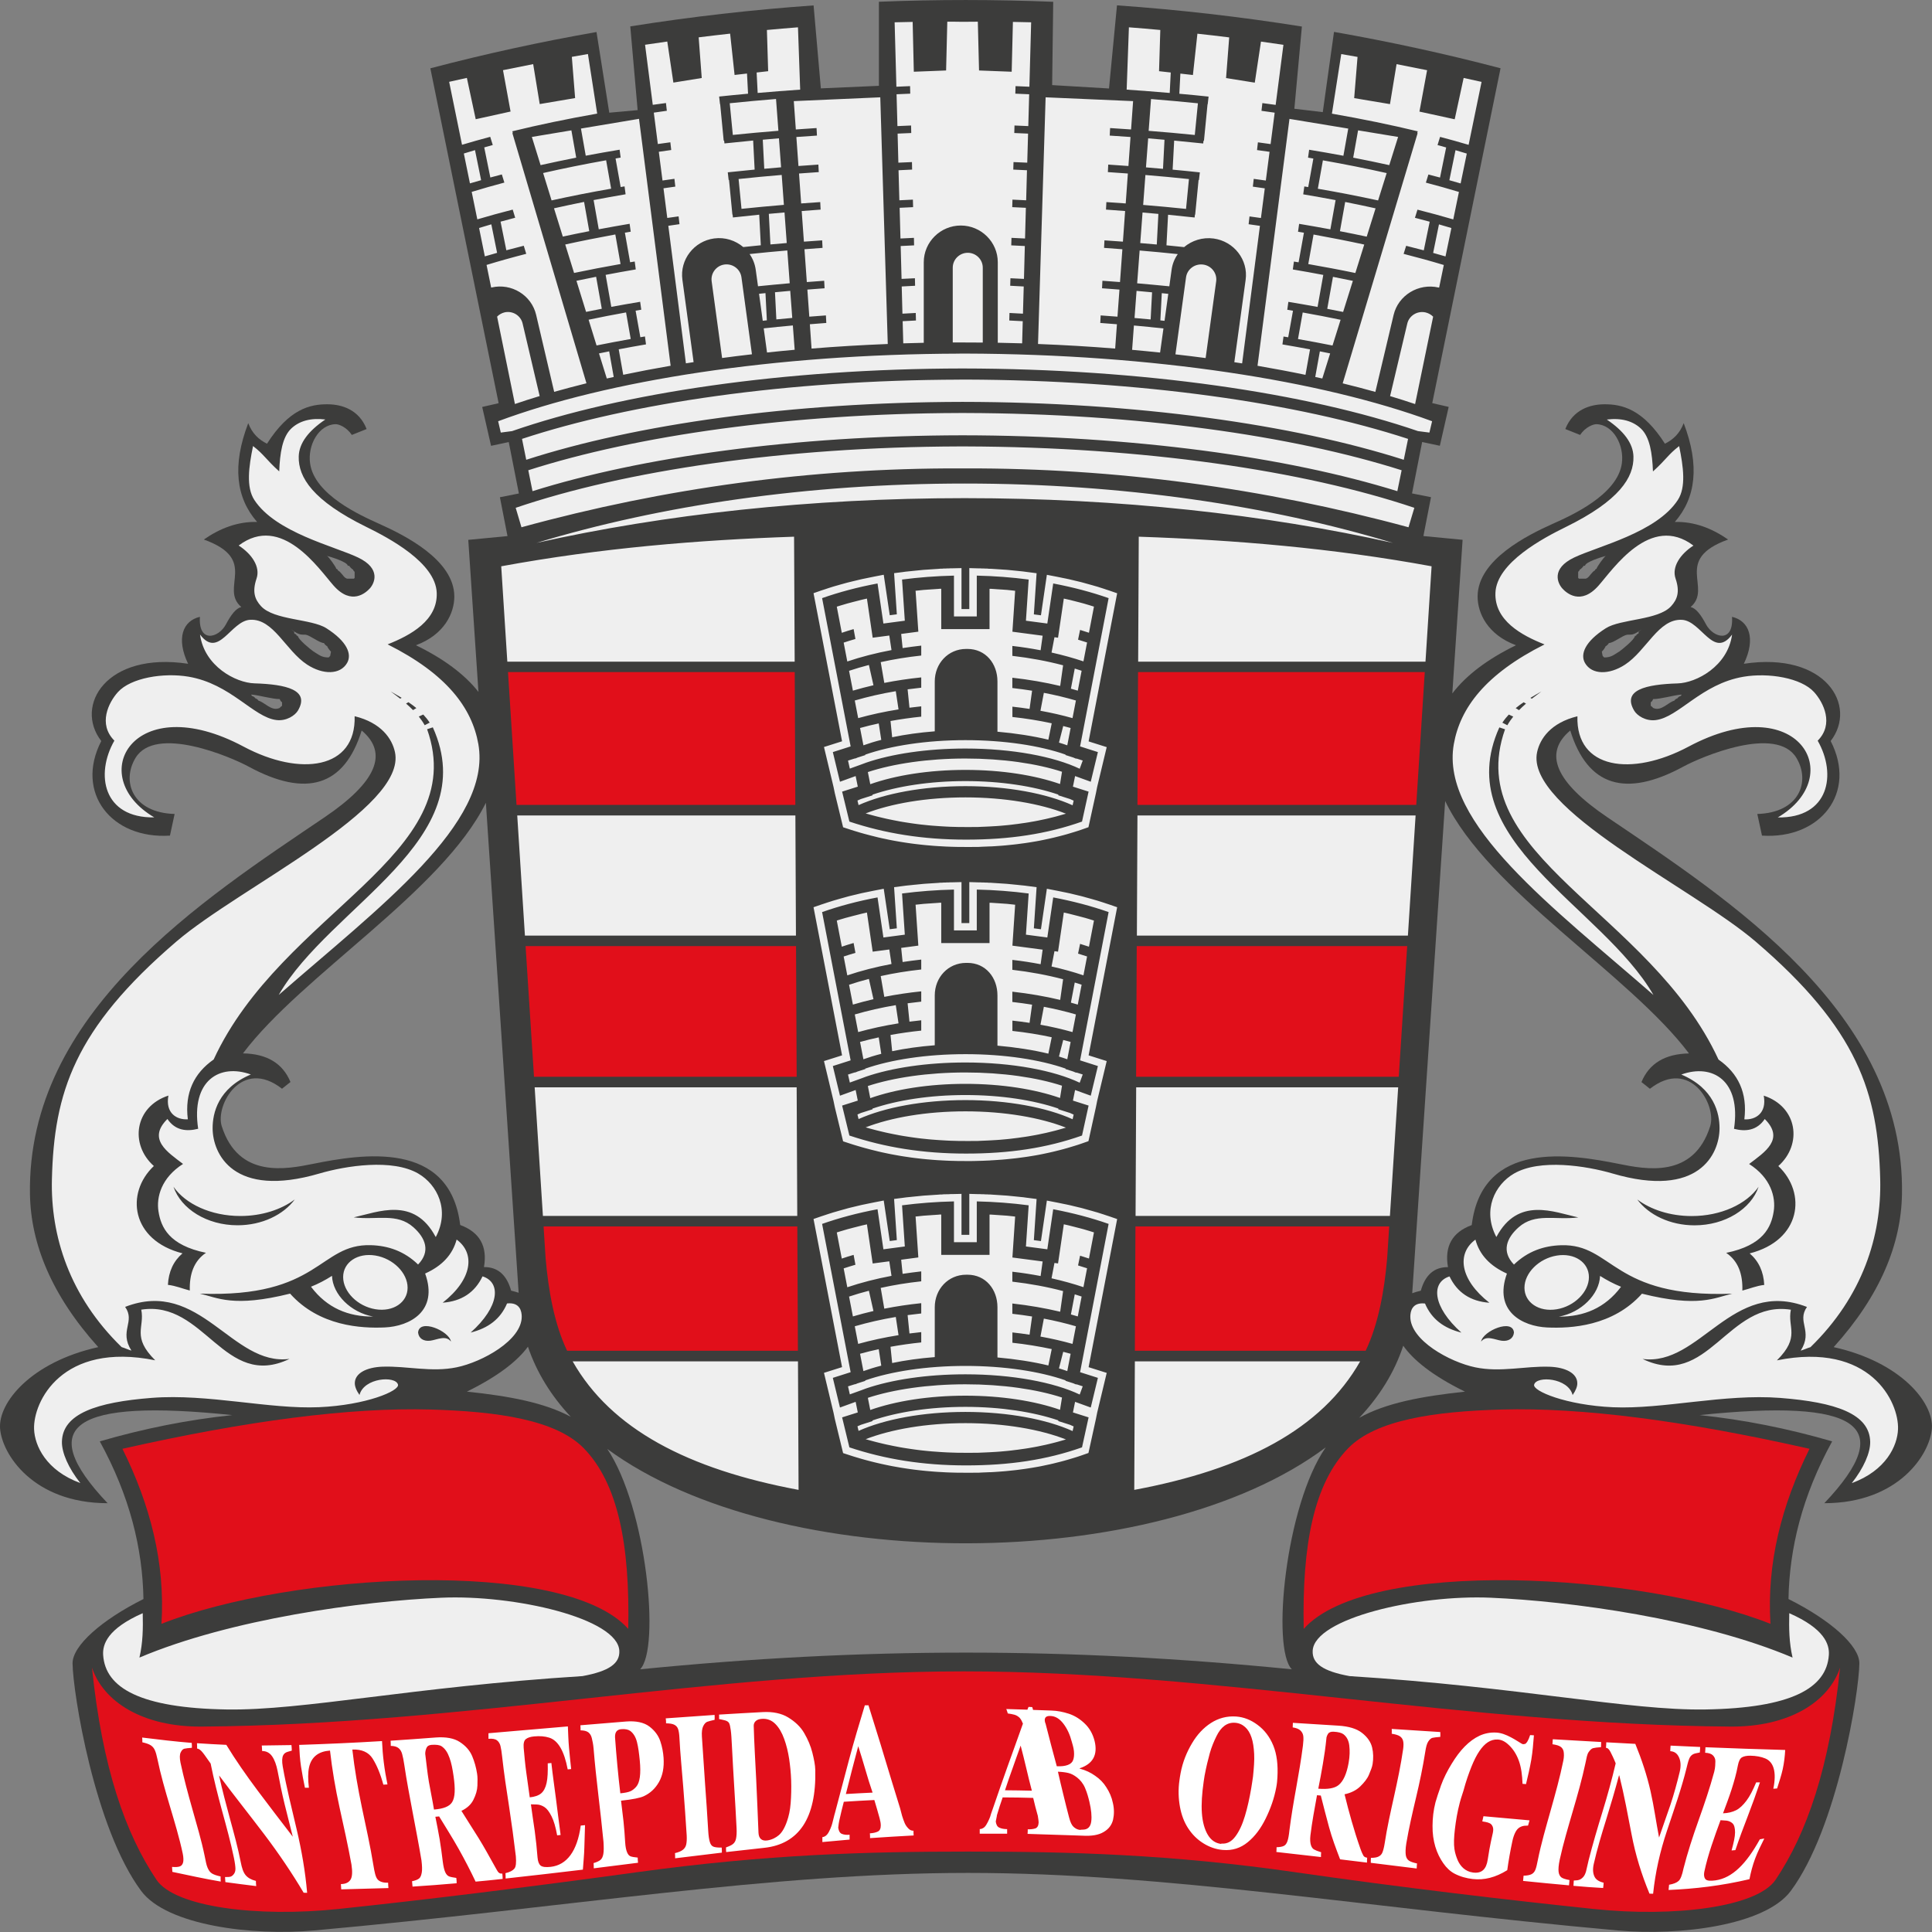 <svg width="100" height="100" viewBox="0 0 100 100" fill="none" xmlns="http://www.w3.org/2000/svg">
<rect x="0" y="0" width="100" height="100" fill="#808080" stroke="none"/>
<g clip-path="url(#clip0_118_2)">
<path fill-rule="evenodd" clip-rule="evenodd" d="M26.845 66.916L25.149 41.552C22.878 46.149 15.63 50.463 12.576 54.523C13.814 54.543 14.634 55.037 15.035 56.005C14.89 56.12 14.742 56.236 14.597 56.352C12.508 54.724 11.133 57.204 11.477 58.29C12.343 61.016 14.819 60.519 16.207 60.24C18.686 59.743 23.279 58.97 23.82 63.406C24.828 63.776 25.238 64.504 25.05 65.584C25.758 65.576 26.225 65.982 26.456 66.803C26.595 66.837 26.726 66.874 26.845 66.913V66.916ZM24.765 35.819L24.238 27.943L26.268 27.748L25.875 25.737L26.857 25.542L26.333 22.881L25.417 23.076L24.959 21.064L25.809 20.869L22.275 3.536C25.107 2.791 27.978 2.164 30.875 1.657L31.535 5.833L33.004 5.7L32.623 1.366C35.762 0.866 38.929 0.505 42.111 0.28L42.487 4.574L45.492 4.442V0.091C48.497 -0.031 51.508 -0.028 54.514 0.093L54.459 4.405L57.402 4.58L57.815 0.277C61.022 0.502 64.218 0.869 67.386 1.374L66.996 5.629L68.467 5.804L69.048 1.651C71.953 2.162 74.831 2.788 77.668 3.533L74.133 20.866L74.984 21.061L74.526 23.073L73.61 22.878L73.086 25.539L74.068 25.734L73.675 27.746L75.704 27.94L75.172 35.892C75.889 34.952 76.985 34.12 78.468 33.398C76.993 32.85 76.478 31.733 76.481 30.869C76.49 28.973 79.065 27.698 80.386 27.105C81.331 26.682 83.716 25.615 83.946 23.99C84.08 23.045 83.502 21.975 82.628 21.956C82.463 21.953 82.056 22.108 81.786 22.512C81.53 22.41 81.276 22.308 81.02 22.207C81.416 21.208 82.29 20.934 83.021 20.926C83.963 20.914 85.042 21.185 86.177 22.966C86.59 22.76 86.94 22.449 87.148 21.902C87.987 24.1 87.774 25.773 86.689 27.015C87.683 26.992 88.593 27.334 89.447 27.926C86.564 28.962 88.662 30.435 87.506 31.419C87.779 31.482 88.033 31.806 88.303 32.317C88.682 33.025 89.74 33.307 89.649 31.927C90.534 32.131 90.893 33.042 90.261 34.357C94.501 33.716 96.163 36.532 94.755 38.355C96.135 41.036 94.22 43.448 91.2 43.251C91.121 42.878 91.038 42.503 90.958 42.131C93.135 42.069 93.719 40.455 92.985 39.233C91.949 37.511 88.055 39.176 87.125 39.681C84.145 41.298 82.173 40.706 81.276 37.811C79.871 38.987 80.511 40.483 83.195 42.3C89.461 46.544 98.605 52.393 98.446 61.812C98.403 64.388 97.328 67.049 94.911 69.727C98.395 70.5 100.082 72.599 99.994 73.925C99.906 75.251 98.287 77.805 94.427 77.805C98.272 73.753 96.175 72.393 87.973 73.245C90.258 73.485 92.543 73.939 94.832 74.605C93.278 77.438 92.62 80.144 92.572 82.766C94.741 83.849 96.249 85.186 96.24 86.098C96.226 87.593 95.111 94.617 92.689 97.876C91.36 99.662 86.937 100.209 83.747 99.921C70.533 98.731 60.376 96.942 50.108 96.942C39.84 96.942 29.464 98.728 16.25 99.921C13.06 100.209 8.637 99.662 7.308 97.876C4.886 94.617 3.771 87.593 3.756 86.098C3.748 85.186 5.256 83.849 7.425 82.766C7.379 80.147 6.719 77.438 5.165 74.605C7.45 73.939 9.736 73.485 12.024 73.245C3.822 72.393 1.724 73.753 5.569 77.805C1.71 77.805 0.091 75.251 0.003 73.925C-0.086 72.599 1.602 70.5 5.085 69.727C2.672 67.046 1.594 64.385 1.551 61.812C1.391 52.393 10.535 46.544 16.802 42.3C19.486 40.483 20.123 38.987 18.72 37.811C17.824 40.706 15.849 41.295 12.872 39.681C11.941 39.176 8.048 37.511 7.012 39.233C6.278 40.455 6.861 42.069 9.038 42.131C8.959 42.503 8.876 42.878 8.797 43.251C5.774 43.448 3.862 41.036 5.242 38.355C3.83 36.53 5.495 33.716 9.736 34.357C9.107 33.042 9.463 32.131 10.348 31.927C10.259 33.307 11.318 33.028 11.694 32.317C11.964 31.809 12.217 31.484 12.491 31.419C11.335 30.435 13.435 28.962 10.55 27.926C11.403 27.334 12.314 26.992 13.307 27.015C12.22 25.773 12.007 24.1 12.849 21.902C13.057 22.449 13.404 22.76 13.82 22.966C14.955 21.185 16.031 20.914 16.976 20.926C17.71 20.934 18.584 21.208 18.976 22.207C18.72 22.308 18.467 22.41 18.211 22.512C17.941 22.108 17.536 21.95 17.369 21.956C16.495 21.975 15.914 23.045 16.051 23.99C16.281 25.615 18.666 26.679 19.611 27.105C20.932 27.698 23.507 28.973 23.516 30.869C23.518 31.733 23.003 32.85 21.529 33.398C22.972 34.1 24.051 34.907 24.768 35.816L24.765 35.819ZM74.802 41.453L73.097 66.936C73.231 66.888 73.379 66.846 73.541 66.806C73.772 65.985 74.239 65.579 74.947 65.587C74.759 64.506 75.169 63.781 76.177 63.409C76.715 58.976 81.308 59.746 83.79 60.243C85.181 60.522 87.657 61.019 88.519 58.293C88.864 57.204 87.492 54.727 85.4 56.355C85.255 56.239 85.107 56.123 84.962 56.008C85.363 55.04 86.183 54.549 87.421 54.526C84.344 50.435 77.016 46.089 74.799 41.456L74.802 41.453ZM72.631 69.656C72.175 71.039 71.395 72.283 70.354 73.386C71.726 72.622 73.55 72.275 75.827 72.032C74.093 71.18 73.137 70.37 72.633 69.656H72.631ZM68.618 74.918C59.818 81.51 40.321 81.535 31.433 74.997C33.471 78.034 34.188 85.336 33.132 86.403C44.726 85.251 55.27 85.251 66.865 86.403C65.8 85.328 66.54 77.904 68.618 74.918ZM29.541 73.33C28.533 72.255 27.779 71.044 27.326 69.704C26.811 70.404 25.861 71.197 24.167 72.029C26.39 72.266 28.177 72.602 29.538 73.33H29.541ZM13.017 35.951C13.453 35.991 14.084 36.185 14.48 36.185C14.48 36.225 14.56 36.343 14.599 36.343V36.538C14.56 36.538 14.48 36.657 14.44 36.657C14.044 36.815 13.689 36.343 13.373 36.264C13.373 36.225 13.253 36.146 13.213 36.146C13.213 36.106 13.094 36.027 13.054 36.027L13.014 35.988V35.948L13.017 35.951ZM15.075 32.579C15.194 32.658 15.351 32.777 15.47 32.813C15.55 32.853 15.707 32.853 15.826 32.853C16.062 32.892 16.538 33.285 16.774 33.285C16.774 33.324 16.893 33.443 16.933 33.443C16.933 33.482 17.092 33.716 17.129 33.716C17.129 33.795 17.09 33.914 17.09 33.951L17.05 33.99L17.01 34.03C16.654 34.03 16.535 33.911 16.219 33.716C16.099 33.637 15.428 33.09 15.428 32.932C15.348 32.932 15.428 32.892 15.348 32.892C15.348 32.853 15.308 32.813 15.268 32.813L15.228 32.774V32.695L15.069 32.576L15.075 32.579ZM16.933 28.776C17.092 28.815 18 29.089 18 29.286H18.08C18.08 29.326 18.239 29.481 18.276 29.481C18.276 29.52 18.316 29.56 18.356 29.599V29.913L18.316 29.952H17.96L17.881 29.913C17.761 29.834 17.645 29.599 17.485 29.52C17.485 29.481 17.445 29.442 17.405 29.442C17.405 29.363 17.01 28.815 16.93 28.776H16.933ZM87.025 35.951C86.59 35.991 85.958 36.185 85.562 36.185C85.562 36.225 85.483 36.343 85.443 36.343V36.538C85.483 36.538 85.562 36.657 85.602 36.657C85.998 36.815 86.354 36.343 86.669 36.264C86.669 36.225 86.789 36.146 86.829 36.146C86.829 36.106 86.948 36.027 86.988 36.027L87.028 35.988V35.948L87.025 35.951ZM84.968 32.579C84.848 32.658 84.692 32.777 84.572 32.813C84.492 32.853 84.336 32.853 84.216 32.853C83.98 32.892 83.505 33.285 83.269 33.285C83.269 33.324 83.149 33.443 83.109 33.443C83.109 33.482 82.95 33.716 82.913 33.716C82.913 33.795 82.953 33.914 82.953 33.951L82.993 33.99L83.032 34.03C83.388 34.03 83.508 33.911 83.824 33.716C83.943 33.637 84.615 33.09 84.615 32.932C84.695 32.932 84.615 32.892 84.695 32.892C84.695 32.853 84.734 32.813 84.774 32.813L84.814 32.774V32.695L84.973 32.576L84.968 32.579ZM83.109 28.776C82.95 28.815 82.042 29.089 82.042 29.286H81.962C81.962 29.326 81.803 29.481 81.766 29.481C81.766 29.52 81.726 29.56 81.686 29.599V29.913L81.726 29.952H82.082L82.162 29.913C82.281 29.834 82.398 29.599 82.557 29.52C82.557 29.481 82.597 29.442 82.637 29.442C82.637 29.363 83.032 28.815 83.112 28.776H83.109Z" fill="#3C3C3B"/>
<path fill-rule="evenodd" clip-rule="evenodd" d="M28.135 63.479L28.24 65.116C28.385 66.814 28.695 68.533 29.353 69.915H41.3L41.269 63.479H28.135ZM27.204 48.97L27.64 55.734H41.235L41.203 48.97H27.207H27.204ZM26.294 34.788L26.735 41.662H41.166L41.135 34.788H26.296H26.294ZM71.905 63.479L71.8 65.116C71.655 66.814 71.344 68.533 70.687 69.915H58.74L58.771 63.479H71.905ZM72.836 48.97L72.4 55.734H58.805L58.837 48.97H72.833H72.836ZM73.746 34.788L73.305 41.662H58.874L58.905 34.788H73.743H73.746ZM67.03 96.905C72.642 97.712 78.067 98.347 82.498 98.809C86.656 99.247 90.947 98.719 91.906 97.294C93.506 94.912 94.709 91.504 95.242 86.315C94.653 88.087 92.603 89.391 89.564 89.368C75.929 89.266 62.855 86.51 49.892 86.51C36.929 86.51 24.074 89.269 10.439 89.368C7.399 89.391 5.347 88.087 4.761 86.315C5.291 91.504 6.497 94.912 8.097 97.294C9.053 98.719 13.347 99.247 17.505 98.809C21.936 98.344 27.358 97.678 32.973 96.905C39.709 95.976 44.892 95.838 50.114 95.838C55.336 95.838 60.593 95.976 67.036 96.905H67.03ZM93.659 74.992C92.216 77.903 91.442 80.906 91.639 84.049C84.957 81.402 70.79 80.595 67.48 84.311C67.389 79.958 68.009 76.778 69.782 74.96C71.222 73.488 74.242 73.056 77.711 72.957C81.88 72.841 87.219 73.536 93.656 74.989L93.659 74.992ZM6.338 74.992C7.781 77.903 8.555 80.906 8.358 84.049C15.041 81.402 29.208 80.595 32.517 84.311C32.609 79.958 31.988 76.778 30.215 74.96C28.775 73.488 25.756 73.056 22.286 72.957C18.117 72.841 12.778 73.536 6.341 74.989L6.338 74.992Z" fill="#E10F1A"/>
<path fill-rule="evenodd" clip-rule="evenodd" d="M44.795 74.489L44.846 74.503L45.014 74.551L45.185 74.597L45.355 74.642L45.526 74.684L45.7 74.726L45.873 74.766L46.047 74.802L46.224 74.839L46.4 74.873L46.576 74.907L46.756 74.938L46.935 74.966L47.117 74.994L47.299 75.02L47.484 75.045L47.669 75.068L47.857 75.088L48.045 75.107L48.233 75.124L48.423 75.138L48.617 75.152L48.81 75.164L49.007 75.175L49.203 75.183L49.402 75.189L49.602 75.195H49.804L50.006 75.198H50.208L50.41 75.195H50.609L50.808 75.186L51.005 75.178L51.198 75.169L51.392 75.158L51.582 75.147L51.773 75.133L51.961 75.116L52.146 75.099L52.331 75.079L52.513 75.056L52.695 75.034L52.874 75.008L53.054 74.983L53.233 74.955L53.409 74.924L53.586 74.893L53.76 74.859L53.933 74.822L54.107 74.786L54.277 74.746L54.448 74.704L54.619 74.661L54.787 74.616L54.955 74.568L55.123 74.52L55.174 74.506C53.848 73.987 52.004 73.662 49.972 73.662C47.94 73.662 46.124 73.981 44.798 74.495L44.795 74.489ZM45.156 73.519L45.165 73.555L44.562 73.747C44.502 73.773 44.442 73.801 44.382 73.826L44.439 74.063C45.779 73.462 47.763 73.081 49.969 73.081C52.174 73.081 54.178 73.465 55.518 74.072L55.572 73.832C55.51 73.804 55.447 73.775 55.382 73.747L54.776 73.555L54.781 73.519C53.495 73.084 51.81 72.819 49.969 72.819C48.127 72.819 46.443 73.084 45.156 73.522V73.519ZM44.92 72.353L45.045 72.98C46.346 72.52 48.073 72.24 49.966 72.24C51.858 72.24 53.569 72.517 54.867 72.971L54.969 72.336C53.66 71.91 51.901 71.651 49.966 71.651C48.031 71.651 46.232 71.919 44.917 72.353H44.92ZM44.783 71.45L44.789 71.473L44.382 71.603C44.342 71.62 44.303 71.637 44.263 71.653V71.642L43.893 71.758L43.987 72.173L44.596 71.953C44.664 71.927 44.732 71.902 44.803 71.876L44.823 71.868C46.144 71.414 47.965 71.134 49.969 71.134C52.399 71.134 54.559 71.549 55.885 72.181L56.042 71.755L55.709 71.648L55.703 71.662C55.655 71.639 55.604 71.62 55.555 71.6L55.148 71.47L55.154 71.448C53.831 70.985 51.995 70.7 49.972 70.7C47.948 70.7 46.112 70.988 44.789 71.448L44.783 71.45ZM54.428 66.165C55.006 66.295 55.558 66.448 56.079 66.623L56.267 65.646C56.113 65.595 55.959 65.547 55.8 65.499L55.905 64.994C56.062 65.042 56.213 65.09 56.364 65.141L56.623 63.789L56.591 63.778L56.509 63.753L56.426 63.727L56.344 63.702L56.258 63.677L56.173 63.651L56.087 63.626L56.002 63.603L55.917 63.581L55.831 63.558L55.743 63.536L55.655 63.513L55.567 63.49L55.478 63.468L55.39 63.445L55.302 63.423L55.214 63.403L55.123 63.383L55.063 63.369L54.764 65.395L54.579 65.37L54.428 66.16V66.165ZM55.43 68.036C55.55 68.07 55.669 68.104 55.786 68.138L55.985 67.108C55.868 67.068 55.749 67.032 55.629 66.995L55.43 68.036ZM53.851 69.179C54.425 69.283 54.983 69.41 55.513 69.56L55.689 68.648C55.16 68.493 54.605 68.361 54.03 68.251L53.853 69.182L53.851 69.179ZM54.812 70.827C54.963 70.872 55.108 70.92 55.242 70.968L55.416 70.071C55.291 70.037 55.163 70.003 55.032 69.969L54.812 70.827ZM45.483 69.834C45.153 69.904 44.832 69.983 44.516 70.071L44.69 70.968C44.974 70.866 45.282 70.77 45.614 70.686L45.483 69.834ZM46.366 68.166C45.623 68.29 44.914 68.454 44.243 68.648L44.419 69.56C45.079 69.376 45.779 69.224 46.508 69.108L46.366 68.169V68.166ZM44.974 66.809C44.621 66.899 44.28 67.001 43.947 67.111L44.146 68.138C44.49 68.036 44.846 67.943 45.21 67.858L44.974 66.809ZM46.03 65.285L45.17 65.398L44.872 63.372L44.812 63.386L44.724 63.406L44.636 63.425L44.547 63.448L44.459 63.471L44.371 63.493L44.283 63.516L44.194 63.538L44.106 63.561L44.021 63.584L43.935 63.606L43.85 63.629L43.765 63.654L43.679 63.679L43.594 63.705L43.508 63.73L43.426 63.756L43.343 63.781L43.312 63.792L43.571 65.144C43.77 65.076 43.975 65.011 44.183 64.952L44.277 65.463C44.069 65.522 43.867 65.587 43.668 65.652L43.856 66.628C44.567 66.388 45.336 66.191 46.144 66.038L46.03 65.288V65.285ZM47.413 62.963H47.39L47.533 65.085L46.645 65.203L46.719 65.934C47.035 65.886 47.356 65.844 47.683 65.807V66.321C46.955 66.4 46.255 66.512 45.586 66.662L45.771 67.737C46.386 67.616 47.023 67.52 47.683 67.452V67.985C47.444 68.011 47.211 68.039 46.978 68.07L47.074 69.021C47.274 68.996 47.478 68.97 47.683 68.95V69.484C47.14 69.54 46.608 69.616 46.093 69.709L46.178 70.55C46.85 70.409 47.592 70.305 48.383 70.243V67.661C48.383 66.735 49.072 65.979 50.006 65.979H50.08C51.013 65.979 51.628 66.735 51.628 67.661V70.262C52.55 70.344 53.472 70.485 54.263 70.677L54.437 69.828C53.785 69.69 53.105 69.577 52.402 69.501V68.967C52.704 69.001 53 69.038 53.29 69.083L53.421 68.141C53.088 68.087 52.746 68.042 52.399 68.002V67.469C53.264 67.565 54.093 67.709 54.875 67.895L55.026 66.826C54.203 66.608 53.321 66.445 52.399 66.338V65.824C52.9 65.88 53.389 65.957 53.862 66.047L53.967 65.293L52.402 65.088L52.544 62.968H52.522L52.442 62.957L52.362 62.949L52.282 62.94L52.203 62.932L52.123 62.923L52.041 62.918L51.958 62.912L51.876 62.906L51.793 62.901L51.71 62.895L51.628 62.889L51.545 62.884L51.463 62.878L51.38 62.873L51.298 62.867H51.218V64.952H48.719V62.864H48.64L48.557 62.873L48.475 62.878L48.392 62.884L48.309 62.889L48.227 62.895L48.145 62.901L48.062 62.906L47.979 62.912L47.897 62.918L47.814 62.923L47.732 62.932L47.652 62.94L47.572 62.949L47.493 62.957L47.413 62.966V62.963ZM50.003 75.849C52.243 75.849 54.166 75.564 56.005 74.915L56.346 73.363L55.535 73.107L55.646 72.559L56.457 72.853L56.827 71.318L55.905 71.024L57.382 63.349C56.5 63.039 55.538 62.785 54.514 62.59L54.209 64.664L53.102 64.517L53.244 62.387C52.382 62.274 51.483 62.204 50.558 62.184V64.297H49.377V62.184C48.455 62.204 47.555 62.274 46.69 62.387L46.833 64.517L45.725 64.664L45.421 62.59C44.396 62.782 43.434 63.039 42.552 63.349L44.029 71.024L43.107 71.318L43.477 72.853L44.288 72.559L44.399 73.107L43.588 73.363L43.964 74.915C45.802 75.528 47.763 75.849 50.003 75.849ZM51.252 76.202L51.454 76.191L51.656 76.177L51.856 76.162L52.055 76.146L52.251 76.126L52.447 76.106L52.641 76.084L52.835 76.058L53.025 76.033L53.216 76.004L53.407 75.974L53.594 75.942L53.782 75.909L53.967 75.872L54.152 75.832L54.337 75.793L54.519 75.751L54.702 75.705L54.884 75.66L55.066 75.612L55.245 75.561L55.424 75.508L55.604 75.454L55.783 75.398L55.959 75.339L56.338 75.206L56.725 73.442L56.788 73.126L57.283 71.061L56.346 70.765L57.824 63.098L57.425 62.96L57.34 62.932L57.254 62.904L57.169 62.875L57.084 62.847L56.995 62.819L56.907 62.791L56.819 62.762L56.731 62.737L56.642 62.712L56.554 62.686L56.463 62.661L56.372 62.636L56.281 62.61L56.19 62.585L56.099 62.559L56.008 62.534L55.917 62.511L55.823 62.489L55.729 62.466L55.635 62.444L55.541 62.421L55.447 62.398L55.353 62.376L55.259 62.356L55.165 62.336L55.069 62.317L54.972 62.297L54.875 62.277L54.778 62.257L54.682 62.238L54.186 62.142L53.879 64.238L53.512 64.19L53.654 62.06L53.213 62.003L53.13 61.992L53.048 61.981L52.965 61.969L52.883 61.961L52.8 61.953L52.718 61.944L52.635 61.936L52.55 61.927L52.465 61.919L52.379 61.91L52.294 61.902L52.209 61.893L52.123 61.885L52.038 61.879L51.952 61.874L51.867 61.868L51.782 61.862L51.696 61.857L51.611 61.851L51.525 61.845L51.44 61.84L51.355 61.834L51.269 61.828H51.184L51.096 61.82H51.008L50.919 61.814H50.831L50.743 61.809H50.655L50.171 61.795V63.916H49.767V61.795L49.283 61.806H49.195L49.106 61.812H49.018L48.93 61.817H48.842L48.754 61.826H48.665L48.58 61.834L48.495 61.84L48.409 61.845L48.324 61.851L48.238 61.857L48.153 61.862L48.068 61.868L47.982 61.874L47.897 61.879L47.812 61.885L47.726 61.893L47.641 61.902L47.555 61.91L47.47 61.919L47.385 61.927L47.299 61.936L47.217 61.944L47.134 61.953L47.052 61.961L46.969 61.969L46.887 61.978L46.804 61.989L46.721 62.001L46.278 62.057L46.42 64.187L46.053 64.235L45.742 62.139L45.247 62.235L45.151 62.255L45.054 62.274L44.957 62.294L44.86 62.314L44.764 62.334L44.67 62.353L44.576 62.373L44.482 62.396L44.388 62.418L44.294 62.441L44.2 62.463L44.106 62.486L44.012 62.508L43.921 62.531L43.83 62.556L43.739 62.582L43.648 62.607L43.557 62.633L43.466 62.658L43.378 62.683L43.289 62.709L43.201 62.734L43.113 62.76L43.025 62.788L42.936 62.816L42.848 62.844L42.763 62.873L42.678 62.901L42.592 62.929L42.507 62.957L42.108 63.095L43.585 70.762L42.649 71.058L43.144 73.126L43.21 73.445L43.639 75.212L44.018 75.336L44.194 75.392L44.374 75.446L44.553 75.499L44.732 75.55L44.911 75.598L45.094 75.646L45.276 75.691L45.458 75.734L45.643 75.776L45.828 75.816L46.016 75.855L46.204 75.892L46.391 75.925L46.582 75.959L46.773 75.99L46.966 76.019L47.16 76.047L47.353 76.072L47.55 76.095L47.746 76.117L47.945 76.137L48.145 76.154L48.346 76.171L48.549 76.185L48.754 76.196L48.958 76.208L49.166 76.216L49.374 76.222L49.584 76.227H49.795L50.009 76.23H50.222L50.433 76.227H50.64L50.848 76.216L51.053 76.208L51.258 76.199L51.252 76.202ZM44.795 58.349L44.846 58.363L45.014 58.411L45.185 58.457L45.355 58.502L45.526 58.544L45.7 58.586L45.873 58.626L46.047 58.663L46.224 58.699L46.4 58.733L46.576 58.767L46.756 58.798L46.935 58.826L47.117 58.854L47.299 58.88L47.484 58.905L47.669 58.928L47.857 58.947L48.045 58.967L48.233 58.984L48.423 58.998L48.617 59.012L48.81 59.024L49.007 59.035L49.203 59.044L49.402 59.049L49.602 59.055H49.804L50.006 59.058H50.208L50.41 59.055H50.609L50.808 59.046L51.005 59.038L51.198 59.029L51.392 59.018L51.582 59.007L51.773 58.993L51.961 58.976L52.146 58.959L52.331 58.939L52.513 58.916L52.695 58.894L52.874 58.868L53.054 58.843L53.233 58.815L53.409 58.784L53.586 58.753L53.76 58.719L53.933 58.682L54.107 58.646L54.277 58.606L54.448 58.564L54.619 58.522L54.787 58.476L54.955 58.428L55.123 58.38L55.174 58.366C53.848 57.847 52.004 57.523 49.972 57.523C47.94 57.523 46.124 57.841 44.798 58.355L44.795 58.349ZM45.156 57.379L45.165 57.415L44.562 57.607C44.502 57.633 44.442 57.661 44.382 57.686L44.439 57.923C45.779 57.322 47.763 56.941 49.969 56.941C52.174 56.941 54.178 57.325 55.518 57.932L55.572 57.692C55.51 57.664 55.447 57.636 55.382 57.607L54.776 57.415L54.781 57.379C53.495 56.941 51.81 56.679 49.969 56.679C48.127 56.679 46.443 56.944 45.156 57.382V57.379ZM44.92 56.213L45.045 56.84C46.346 56.38 48.073 56.1 49.966 56.1C51.858 56.1 53.569 56.377 54.867 56.831L54.969 56.196C53.66 55.77 51.901 55.511 49.966 55.511C48.031 55.511 46.232 55.779 44.917 56.213H44.92ZM44.783 55.31L44.789 55.333L44.382 55.463C44.342 55.48 44.303 55.497 44.263 55.514V55.502L43.893 55.618L43.987 56.033L44.596 55.813C44.664 55.787 44.732 55.762 44.803 55.736L44.823 55.728C46.144 55.274 47.965 54.994 49.969 54.994C52.399 54.994 54.559 55.409 55.885 56.041L56.042 55.615L55.709 55.511L55.703 55.525C55.655 55.502 55.604 55.483 55.555 55.463L55.148 55.333L55.154 55.31C53.831 54.848 51.995 54.563 49.972 54.563C47.948 54.563 46.112 54.85 44.789 55.31H44.783ZM54.428 50.025C55.006 50.155 55.558 50.308 56.079 50.483L56.267 49.506C56.113 49.455 55.959 49.407 55.8 49.359L55.905 48.854C56.062 48.902 56.213 48.95 56.364 49.001L56.623 47.65L56.591 47.638L56.509 47.613L56.426 47.587L56.344 47.562L56.258 47.537L56.173 47.511L56.087 47.489L56.002 47.466L55.917 47.444L55.831 47.421L55.743 47.398L55.655 47.376L55.567 47.353L55.478 47.331L55.39 47.308L55.302 47.286L55.214 47.266L55.123 47.246L55.063 47.232L54.764 49.258L54.579 49.233L54.428 50.023V50.025ZM55.43 51.896C55.55 51.93 55.669 51.964 55.786 51.998L55.985 50.968C55.868 50.928 55.749 50.892 55.629 50.855L55.43 51.896ZM53.851 53.039C54.425 53.143 54.983 53.27 55.513 53.42L55.689 52.508C55.16 52.353 54.605 52.221 54.03 52.111L53.853 53.042L53.851 53.039ZM54.812 54.687C54.963 54.732 55.108 54.78 55.242 54.828L55.416 53.931C55.291 53.897 55.163 53.863 55.032 53.829L54.812 54.687ZM45.483 53.694C45.153 53.764 44.832 53.843 44.516 53.931L44.69 54.828C44.974 54.726 45.282 54.63 45.614 54.546L45.483 53.694ZM46.366 52.026C45.623 52.15 44.914 52.314 44.243 52.508L44.419 53.42C45.079 53.236 45.779 53.084 46.508 52.968L46.366 52.029V52.026ZM44.974 50.669C44.621 50.759 44.28 50.861 43.947 50.971L44.146 51.998C44.49 51.896 44.846 51.803 45.21 51.718L44.974 50.669ZM46.03 49.145L45.17 49.258L44.872 47.232L44.812 47.246L44.724 47.266L44.636 47.286L44.547 47.308L44.459 47.331L44.371 47.353L44.283 47.376L44.194 47.398L44.106 47.421L44.021 47.444L43.935 47.466L43.85 47.489L43.765 47.511L43.679 47.537L43.594 47.562L43.508 47.587L43.426 47.613L43.343 47.638L43.312 47.65L43.571 49.001C43.77 48.933 43.975 48.868 44.183 48.809L44.277 49.32C44.069 49.379 43.867 49.444 43.668 49.509L43.856 50.485C44.567 50.245 45.336 50.048 46.144 49.896L46.03 49.145ZM47.413 46.823H47.39L47.533 48.945L46.645 49.063L46.719 49.794C47.035 49.746 47.356 49.704 47.683 49.667V50.181C46.955 50.26 46.255 50.373 45.586 50.522L45.771 51.597C46.386 51.476 47.023 51.38 47.683 51.312V51.845C47.444 51.871 47.211 51.899 46.978 51.93L47.074 52.881C47.274 52.855 47.478 52.83 47.683 52.81V53.344C47.14 53.4 46.608 53.476 46.093 53.569L46.178 54.41C46.85 54.269 47.592 54.165 48.383 54.103V51.521C48.383 50.595 49.072 49.839 50.006 49.839H50.08C51.013 49.839 51.628 50.595 51.628 51.521V54.123C52.55 54.204 53.472 54.345 54.263 54.537L54.437 53.688C53.785 53.547 53.105 53.437 52.402 53.361V52.827C52.704 52.861 53 52.898 53.29 52.943L53.421 52.001C53.088 51.947 52.746 51.902 52.399 51.862V51.329C53.264 51.425 54.093 51.569 54.875 51.755L55.026 50.686C54.203 50.468 53.321 50.305 52.399 50.197V49.684C52.9 49.74 53.389 49.817 53.862 49.907L53.967 49.154L52.402 48.947L52.544 46.828H52.522L52.442 46.817L52.362 46.809L52.282 46.8L52.203 46.792L52.123 46.783L52.041 46.778L51.958 46.772L51.876 46.766L51.793 46.761L51.71 46.755L51.628 46.749L51.545 46.744L51.463 46.738L51.38 46.733L51.298 46.727H51.218V48.812H48.719V46.724H48.64L48.557 46.733L48.475 46.738L48.392 46.744L48.309 46.749L48.227 46.755L48.145 46.761L48.062 46.766L47.979 46.772L47.897 46.778L47.814 46.783L47.732 46.792L47.652 46.8L47.572 46.809L47.493 46.817L47.413 46.826V46.823ZM50.003 59.709C52.243 59.709 54.166 59.424 56.005 58.775L56.346 57.224L55.535 56.967L55.646 56.419L56.457 56.713L56.827 55.178L55.905 54.884L57.382 47.209C56.5 46.899 55.538 46.645 54.514 46.45L54.209 48.524L53.102 48.378L53.244 46.247C52.382 46.134 51.483 46.064 50.558 46.044V48.157H49.377V46.044C48.455 46.064 47.555 46.134 46.69 46.247L46.833 48.378L45.725 48.524L45.421 46.45C44.396 46.642 43.434 46.899 42.552 47.209L44.029 54.884L43.107 55.178L43.477 56.713L44.288 56.419L44.399 56.967L43.588 57.224L43.964 58.775C45.802 59.388 47.763 59.709 50.003 59.709ZM51.252 60.062L51.454 60.051L51.656 60.037L51.856 60.023L52.055 60.006L52.251 59.986L52.447 59.966L52.641 59.944L52.835 59.918L53.025 59.893L53.216 59.865L53.407 59.834L53.594 59.803L53.782 59.769L53.967 59.732L54.152 59.693L54.337 59.653L54.519 59.611L54.702 59.566L54.884 59.52L55.066 59.472L55.245 59.422L55.424 59.368L55.604 59.314L55.783 59.258L55.959 59.199L56.338 59.066L56.725 57.303L56.788 56.986L57.283 54.921L56.346 54.625L57.824 46.958L57.425 46.82L57.34 46.792L57.254 46.764L57.169 46.735L57.084 46.707L56.995 46.679L56.907 46.651L56.819 46.623L56.731 46.597L56.642 46.572L56.554 46.546L56.463 46.521L56.372 46.495L56.281 46.47L56.19 46.445L56.099 46.419L56.008 46.394L55.917 46.371L55.823 46.349L55.729 46.326L55.635 46.304L55.541 46.281L55.447 46.258L55.353 46.236L55.259 46.216L55.165 46.196L55.069 46.177L54.972 46.157L54.875 46.137L54.778 46.117L54.682 46.098L54.186 46.002L53.879 48.098L53.512 48.05L53.654 45.92L53.213 45.863L53.13 45.852L53.048 45.841L52.965 45.832L52.883 45.824L52.8 45.816L52.718 45.807L52.635 45.798L52.55 45.79L52.465 45.782L52.379 45.773L52.294 45.765L52.209 45.756L52.123 45.748L52.038 45.742L51.952 45.736L51.867 45.731L51.782 45.725L51.696 45.719L51.611 45.714L51.525 45.708L51.44 45.703L51.355 45.697L51.269 45.691H51.184L51.096 45.683H51.008L50.919 45.677H50.831L50.743 45.672H50.655L50.171 45.657V47.779H49.767V45.657L49.283 45.669H49.195L49.106 45.674H49.018L48.93 45.68H48.842L48.754 45.688H48.665L48.58 45.697L48.495 45.703L48.409 45.708L48.324 45.714L48.238 45.719L48.153 45.725L48.068 45.731L47.982 45.736L47.897 45.742L47.812 45.748L47.726 45.756L47.641 45.765L47.555 45.773L47.47 45.782L47.385 45.79L47.299 45.798L47.217 45.807L47.134 45.816L47.052 45.824L46.969 45.832L46.887 45.841L46.804 45.852L46.721 45.863L46.278 45.92L46.42 48.05L46.053 48.098L45.742 46.002L45.247 46.098L45.151 46.117L45.054 46.137L44.957 46.157L44.86 46.177L44.764 46.196L44.67 46.216L44.576 46.236L44.482 46.258L44.388 46.281L44.294 46.304L44.2 46.326L44.106 46.349L44.012 46.371L43.921 46.394L43.83 46.419L43.739 46.445L43.648 46.47L43.557 46.495L43.466 46.521L43.378 46.546L43.289 46.572L43.201 46.597L43.113 46.623L43.025 46.651L42.936 46.679L42.848 46.707L42.763 46.735L42.678 46.764L42.592 46.792L42.507 46.82L42.108 46.958L43.585 54.625L42.649 54.921L43.144 56.989L43.21 57.308L43.639 59.075L44.018 59.199L44.194 59.255L44.374 59.309L44.553 59.362L44.732 59.413L44.911 59.461L45.094 59.509L45.276 59.554L45.458 59.599L45.643 59.642L45.828 59.681L46.016 59.721L46.204 59.757L46.391 59.791L46.582 59.825L46.773 59.856L46.966 59.884L47.16 59.913L47.353 59.938L47.55 59.961L47.746 59.983L47.945 60.003L48.145 60.02L48.346 60.037L48.549 60.051L48.754 60.062L48.958 60.073L49.166 60.082L49.374 60.087L49.584 60.093H49.795L50.009 60.096H50.222L50.433 60.093L50.64 60.087L50.848 60.082L51.053 60.073L51.258 60.065L51.252 60.062ZM44.795 42.099L44.846 42.113L45.014 42.161L45.185 42.207L45.355 42.252L45.526 42.294L45.7 42.336L45.873 42.376L46.047 42.413L46.224 42.449L46.4 42.483L46.576 42.517L46.756 42.548L46.935 42.576L47.117 42.604L47.299 42.63L47.484 42.655L47.669 42.678L47.857 42.697L48.045 42.717L48.233 42.734L48.423 42.748L48.617 42.762L48.81 42.774L49.007 42.785L49.203 42.794L49.402 42.799L49.602 42.805H49.804L50.006 42.808H50.208L50.41 42.805H50.609L50.808 42.796L51.005 42.788L51.198 42.779L51.392 42.768L51.582 42.757L51.773 42.743L51.961 42.726L52.146 42.709L52.331 42.689L52.513 42.666L52.695 42.644L52.874 42.618L53.054 42.593L53.233 42.565L53.409 42.534L53.586 42.503L53.76 42.469L53.933 42.432L54.107 42.396L54.277 42.356L54.448 42.314L54.619 42.272L54.787 42.226L54.955 42.178L55.123 42.13L55.174 42.116C53.848 41.597 52.004 41.273 49.972 41.273C47.94 41.273 46.124 41.591 44.798 42.105L44.795 42.099ZM45.156 41.129L45.165 41.165L44.562 41.357C44.502 41.383 44.442 41.411 44.382 41.436L44.439 41.673C45.779 41.072 47.763 40.691 49.969 40.691C52.174 40.691 54.178 41.075 55.518 41.682L55.572 41.442C55.51 41.414 55.447 41.386 55.382 41.357L54.776 41.165L54.781 41.129C53.495 40.691 51.81 40.429 49.969 40.429C48.127 40.429 46.443 40.694 45.156 41.132V41.129ZM44.92 39.963L45.045 40.59C46.346 40.13 48.073 39.85 49.966 39.85C51.858 39.85 53.569 40.127 54.867 40.581L54.969 39.946C53.66 39.52 51.901 39.261 49.966 39.261C48.031 39.261 46.232 39.529 44.917 39.963H44.92ZM44.783 39.06L44.789 39.083L44.382 39.213C44.342 39.23 44.303 39.247 44.263 39.264V39.252L43.893 39.368L43.987 39.783L44.596 39.563C44.664 39.537 44.732 39.512 44.803 39.486L44.823 39.478C46.144 39.024 47.965 38.744 49.969 38.744C52.399 38.744 54.559 39.159 55.885 39.791L56.042 39.365L55.709 39.258L55.703 39.272C55.655 39.249 55.604 39.23 55.555 39.21L55.148 39.08L55.154 39.058C53.831 38.595 51.995 38.31 49.972 38.31C47.948 38.31 46.112 38.598 44.789 39.058L44.783 39.06ZM54.428 33.775C55.006 33.905 55.558 34.058 56.079 34.233L56.267 33.256C56.113 33.205 55.959 33.157 55.8 33.109L55.905 32.604C56.062 32.652 56.213 32.7 56.364 32.751L56.623 31.4L56.591 31.388L56.509 31.363L56.426 31.337L56.344 31.312L56.258 31.287L56.173 31.261L56.087 31.236L56.002 31.213L55.917 31.191L55.831 31.168L55.743 31.146L55.655 31.123L55.567 31.101L55.478 31.078L55.39 31.055L55.302 31.036L55.214 31.016L55.123 30.996L55.063 30.982L54.764 33.008L54.579 32.983L54.428 33.773V33.775ZM55.43 35.646C55.55 35.68 55.669 35.714 55.786 35.748L55.985 34.718C55.868 34.678 55.749 34.642 55.629 34.605L55.43 35.646ZM53.851 36.789C54.425 36.893 54.983 37.02 55.513 37.17L55.689 36.258C55.16 36.103 54.605 35.971 54.03 35.861L53.853 36.792L53.851 36.789ZM54.812 38.437C54.963 38.482 55.108 38.53 55.242 38.578L55.416 37.681C55.291 37.647 55.163 37.613 55.032 37.579L54.812 38.437ZM45.483 37.444C45.153 37.514 44.832 37.593 44.516 37.681L44.69 38.578C44.974 38.476 45.282 38.38 45.614 38.296L45.483 37.444ZM46.366 35.776C45.623 35.9 44.914 36.064 44.243 36.258L44.419 37.17C45.079 36.986 45.779 36.834 46.508 36.718L46.366 35.779V35.776ZM44.974 34.419C44.621 34.509 44.28 34.611 43.947 34.721L44.146 35.748C44.49 35.646 44.846 35.553 45.21 35.468L44.974 34.419ZM46.03 32.895L45.17 33.008L44.872 30.982L44.812 30.996L44.724 31.016L44.636 31.036L44.547 31.058L44.459 31.081L44.371 31.103L44.283 31.126L44.194 31.148L44.106 31.171L44.021 31.194L43.935 31.216L43.85 31.239L43.765 31.264L43.679 31.29L43.594 31.315L43.508 31.34L43.426 31.366L43.343 31.391L43.312 31.402L43.571 32.754C43.77 32.686 43.975 32.621 44.183 32.562L44.277 33.073C44.069 33.132 43.867 33.197 43.668 33.262L43.856 34.238C44.567 33.998 45.336 33.801 46.144 33.648L46.03 32.898V32.895ZM47.413 30.573H47.39L47.533 32.695L46.645 32.813L46.719 33.544C47.035 33.496 47.356 33.454 47.683 33.417V33.931C46.955 34.01 46.255 34.123 45.586 34.272L45.771 35.347C46.386 35.226 47.023 35.13 47.683 35.062V35.595C47.444 35.621 47.211 35.649 46.978 35.68L47.074 36.631C47.274 36.605 47.478 36.58 47.683 36.56V37.094C47.14 37.15 46.608 37.226 46.093 37.319L46.178 38.16C46.85 38.019 47.592 37.915 48.383 37.853V35.271C48.383 34.345 49.072 33.589 50.006 33.589H50.08C51.013 33.589 51.628 34.345 51.628 35.271V37.873C52.55 37.954 53.472 38.095 54.263 38.287L54.437 37.438C53.785 37.297 53.105 37.187 52.402 37.111V36.577C52.704 36.611 53 36.648 53.29 36.693L53.421 35.751C53.088 35.697 52.746 35.652 52.399 35.612V35.079C53.264 35.175 54.093 35.319 54.875 35.505L55.026 34.436C54.203 34.218 53.321 34.055 52.399 33.947V33.434C52.9 33.49 53.389 33.567 53.862 33.657L53.967 32.904L52.402 32.697L52.544 30.578H52.522L52.442 30.567L52.362 30.559L52.282 30.55L52.203 30.542L52.123 30.533L52.041 30.528L51.958 30.522L51.876 30.516L51.793 30.511L51.71 30.505L51.628 30.5L51.545 30.494L51.463 30.488L51.38 30.483L51.298 30.477H51.218V32.562H48.719V30.474H48.64L48.557 30.483L48.475 30.488L48.392 30.494L48.309 30.5L48.227 30.505L48.145 30.511L48.062 30.516L47.979 30.522L47.897 30.528L47.814 30.533L47.732 30.542L47.652 30.55L47.572 30.559L47.493 30.567L47.413 30.576V30.573ZM50.003 43.459C52.243 43.459 54.166 43.174 56.005 42.525L56.346 40.974L55.535 40.717L55.646 40.169L56.457 40.463L56.827 38.928L55.905 38.634L57.382 30.959C56.5 30.649 55.538 30.395 54.514 30.2L54.209 32.274L53.102 32.128L53.244 29.997C52.382 29.884 51.483 29.814 50.558 29.794V31.907H49.377V29.794C48.455 29.814 47.555 29.884 46.69 29.997L46.833 32.128L45.725 32.274L45.421 30.2C44.396 30.392 43.434 30.649 42.552 30.959L44.029 38.634L43.107 38.928L43.477 40.463L44.288 40.169L44.399 40.717L43.588 40.974L43.964 42.525C45.802 43.138 47.763 43.459 50.003 43.459ZM51.252 43.812L51.454 43.801L51.656 43.787L51.856 43.773L52.055 43.756L52.251 43.736L52.447 43.716L52.641 43.694L52.835 43.668L53.025 43.643L53.216 43.615L53.407 43.584L53.594 43.553L53.782 43.519L53.967 43.482L54.152 43.443L54.337 43.403L54.519 43.361L54.702 43.316L54.884 43.27L55.066 43.222L55.245 43.172L55.424 43.118L55.604 43.064L55.783 43.008L55.959 42.949L56.338 42.816L56.725 41.053L56.788 40.736L57.283 38.671L56.346 38.375L57.824 30.708L57.425 30.57L57.34 30.542L57.254 30.514L57.169 30.485L57.084 30.457L56.995 30.429L56.907 30.401L56.819 30.372L56.731 30.347L56.642 30.322L56.554 30.296L56.463 30.271L56.372 30.245L56.281 30.22L56.19 30.195L56.099 30.169L56.008 30.144L55.917 30.121L55.823 30.099L55.729 30.076L55.635 30.054L55.541 30.031L55.447 30.009L55.353 29.986L55.259 29.966L55.165 29.946L55.069 29.927L54.972 29.907L54.875 29.887L54.778 29.867L54.682 29.848L54.186 29.752L53.879 31.848L53.512 31.8L53.654 29.67L53.213 29.613L53.13 29.602L53.048 29.591L52.965 29.58L52.883 29.571L52.8 29.563L52.718 29.554L52.635 29.546L52.55 29.537L52.465 29.529L52.379 29.52L52.294 29.512L52.209 29.503L52.123 29.495L52.038 29.489L51.952 29.484L51.867 29.478L51.782 29.472L51.696 29.467L51.611 29.461L51.525 29.455L51.44 29.45L51.355 29.444L51.269 29.439H51.184L51.096 29.43H51.008L50.919 29.424H50.831L50.743 29.419H50.655L50.171 29.405V31.526H49.767V29.405L49.283 29.416H49.195L49.106 29.422H49.018L48.93 29.427H48.842L48.754 29.436H48.665L48.58 29.444L48.495 29.45L48.409 29.455L48.324 29.461L48.238 29.467L48.153 29.472L48.068 29.478L47.982 29.484L47.897 29.489L47.812 29.495L47.726 29.503L47.641 29.512L47.555 29.52L47.47 29.529L47.385 29.537L47.299 29.546L47.217 29.554L47.134 29.563L47.052 29.571L46.969 29.58L46.887 29.588L46.804 29.599L46.721 29.611L46.278 29.667L46.42 31.797L46.053 31.845L45.742 29.749L45.247 29.845L45.151 29.865L45.054 29.884L44.957 29.904L44.86 29.924L44.764 29.944L44.67 29.963L44.576 29.983L44.482 30.006L44.388 30.028L44.294 30.051L44.2 30.073L44.106 30.096L44.012 30.119L43.921 30.141L43.83 30.164L43.739 30.189L43.648 30.215L43.557 30.24L43.466 30.265L43.378 30.291L43.289 30.316L43.201 30.341L43.113 30.367L43.025 30.395L42.936 30.423L42.848 30.451L42.763 30.48L42.678 30.508L42.592 30.536L42.507 30.564L42.108 30.703L43.585 38.369L42.649 38.665L43.144 40.734L43.21 41.053L43.639 42.819L44.018 42.943L44.194 42.999L44.374 43.053L44.553 43.107L44.732 43.157L44.911 43.205L45.094 43.253L45.276 43.298L45.458 43.344L45.643 43.386L45.828 43.425L46.016 43.465L46.204 43.502L46.391 43.536L46.582 43.569L46.773 43.6L46.966 43.629L47.16 43.657L47.353 43.682L47.55 43.705L47.746 43.727L47.945 43.747L48.145 43.764L48.346 43.781L48.549 43.795L48.754 43.806L48.958 43.818L49.166 43.826L49.374 43.832L49.584 43.837H49.795L50.009 43.84H50.222L50.433 43.837H50.64L50.848 43.826L51.053 43.818L51.258 43.809L51.252 43.812ZM15.263 62.077C14.671 62.878 13.561 63.42 12.294 63.42C10.706 63.42 9.366 62.571 8.979 61.425C9.602 62.319 10.92 62.94 12.442 62.94C13.555 62.94 14.56 62.607 15.263 62.08V62.077ZM20.787 36.117C20.602 36.005 20.411 35.897 20.22 35.787C20.388 35.911 20.553 36.036 20.715 36.163L20.79 36.117H20.787ZM21.552 36.651C21.421 36.544 21.285 36.442 21.142 36.346L21.017 36.416C21.145 36.526 21.265 36.639 21.379 36.755L21.549 36.651H21.552ZM22.241 37.404C22.141 37.252 22.03 37.114 21.908 36.984L21.677 37.088C21.791 37.232 21.896 37.382 21.982 37.537C22.067 37.492 22.153 37.446 22.238 37.404H22.241ZM23.342 69.436C23.245 68.885 21.7 68.228 21.64 68.97C21.672 69.281 21.928 69.439 22.278 69.393C22.631 69.345 23.075 69.091 23.342 69.439V69.436ZM16.099 66.6C16.478 66.448 16.839 66.258 17.184 66.038C17.221 67.003 18.16 67.935 19.315 68.146C18.026 68.152 16.925 67.703 16.099 66.603V66.6ZM19.429 64.986C20.348 65.138 21.097 65.886 21.097 66.651C21.097 67.415 20.348 67.918 19.429 67.765C18.51 67.613 17.761 66.865 17.761 66.1C17.761 65.336 18.51 64.834 19.429 64.986ZM22.545 64.015C21.424 61.922 19.577 62.734 18.308 63.011C19.515 63.16 20.542 62.762 21.398 63.522C22.027 64.08 22.295 64.772 21.64 65.451C20.926 64.76 20.098 64.478 19.199 64.45C16.501 64.368 16.572 67.192 10.345 66.958C11.256 67.164 12.07 67.692 15.015 66.958C16.526 68.651 18.709 68.761 19.916 68.708C21.199 68.651 22.708 67.87 22.005 65.917C22.887 65.522 23.428 64.935 23.635 64.159C24.6 64.865 24.469 66.205 22.913 67.427C23.889 67.356 24.577 66.899 24.976 66.064C25.949 66.371 25.861 67.635 24.361 68.973C25.277 68.744 25.907 68.267 26.245 67.466C26.92 67.393 27.002 67.884 27.005 68.141C27.016 69.368 24.967 70.494 23.644 70.77C22.329 71.044 21.063 70.694 19.796 70.739C18.977 70.77 18.376 71.072 18.365 71.583C18.362 71.752 18.436 71.958 18.607 72.204C18.837 71.306 20.476 71.199 20.599 71.665C20.698 71.989 18.948 72.729 16.518 72.836C13.934 72.949 10.761 72.13 7.866 72.353C4.986 72.576 3.23 73.177 3.205 74.63C3.196 75.186 3.54 75.985 4.158 76.763C2.379 76.112 1.796 74.825 1.764 73.976C1.708 72.562 3.202 69.433 8.034 70.409C6.802 69.187 7.502 68.71 7.311 67.788C10.595 67.274 11.597 71.964 14.987 70.336C12.004 70.731 10.365 66.134 6.477 67.644C7.021 68.423 6.15 68.877 6.802 69.907C6.634 69.859 6.463 69.774 6.295 69.726C3.586 67.088 2.613 63.962 2.687 61.03C2.798 56.569 3.833 53.27 9.138 48.727C12.405 45.928 21.08 41.851 20.442 38.925C20.291 38.231 19.736 37.41 18.356 37.071C18.436 39.805 15.553 40.215 12.605 38.643C6.924 35.612 4.332 40.164 7.986 42.308C5.336 42.35 4.921 40.079 5.92 38.335C5.063 37.475 5.621 36.357 6.105 35.821C6.77 35.085 8.458 34.805 9.759 35.025C11.95 35.398 13.108 37.122 14.304 37.269C14.83 37.334 15.271 37.029 15.419 36.783C16.057 35.708 14.81 35.42 13.168 35.37C12.203 35.341 10.575 34.484 10.354 32.844C11.315 34.128 11.941 32.136 12.946 32.08C14.161 32.012 14.782 33.674 15.9 34.402C16.717 34.932 17.611 34.932 17.966 34.314C18.22 33.871 17.986 33.211 16.888 32.514C16.119 32.026 14.181 32.108 13.51 31.374C13.182 31.016 13.049 30.624 13.279 29.944C13.484 29.345 13.043 28.682 12.354 28.236C14.582 26.555 16.515 29.464 17.269 30.313C18.197 31.36 18.942 30.677 19.145 30.454C19.375 30.198 19.751 29.433 18.524 28.852C17.295 28.267 14.267 27.565 13.165 25.878C12.733 25.215 12.875 24.17 13.097 23.087C13.678 23.536 13.743 23.759 14.452 24.399C14.489 23.462 14.611 22.616 15.081 22.175C15.496 21.789 16.079 21.62 16.839 21.713C15.963 22.305 15.479 22.94 15.462 23.629C15.434 24.701 16.185 25.911 18.968 27.277C20.112 27.839 22.551 29.122 22.605 30.686C22.656 32.105 21.273 32.875 20.064 33.352C23.129 34.89 24.429 36.645 24.759 38.513C25.482 42.618 19.58 46.995 14.426 51.498C17.084 46.882 25.044 43.49 22.403 37.647C22.303 37.681 22.204 37.712 22.107 37.745C24.418 44.278 14.594 47.178 11.059 54.839C10.038 55.553 9.554 56.566 9.722 57.935C9.144 57.971 8.549 57.616 8.717 56.707C6.967 57.28 6.699 59.227 7.963 60.353C6.48 61.752 6.785 64.196 9.446 64.873C8.979 65.274 8.726 65.818 8.691 66.504C9.096 66.549 9.446 66.701 9.824 66.797C9.799 65.945 10.038 65.268 10.661 64.845C8.746 64.453 8.33 63.522 8.202 62.695C8.088 61.964 8.35 60.959 9.474 60.245C8.666 59.63 7.613 58.962 8.666 57.918C9.07 58.516 9.656 58.578 10.257 58.425C9.881 55.925 11.37 55.031 12.983 55.615C11.287 56.329 11.002 57.616 11.005 58.403C11.011 59.718 12.07 62.048 16.538 60.739C17.909 60.339 20.308 59.963 21.652 60.745C22.634 61.318 23.294 62.63 22.56 64.021L22.545 64.015ZM84.74 62.08C85.332 62.881 86.442 63.423 87.709 63.423C89.296 63.423 90.637 62.573 91.024 61.428C90.401 62.322 89.083 62.943 87.561 62.943C86.448 62.943 85.443 62.61 84.74 62.082V62.08ZM79.216 36.12C79.401 36.007 79.592 35.9 79.783 35.79C79.615 35.914 79.45 36.038 79.287 36.165L79.213 36.12H79.216ZM78.451 36.654C78.582 36.546 78.718 36.445 78.861 36.349L78.986 36.419C78.858 36.529 78.738 36.642 78.624 36.758L78.454 36.654H78.451ZM77.762 37.407C77.862 37.255 77.973 37.116 78.095 36.986L78.326 37.091C78.212 37.235 78.106 37.384 78.021 37.539C77.936 37.494 77.85 37.449 77.765 37.407H77.762ZM76.661 69.439C76.757 68.888 78.303 68.231 78.362 68.973C78.331 69.283 78.075 69.441 77.725 69.396C77.372 69.348 76.928 69.094 76.661 69.441V69.439ZM83.903 66.603C83.525 66.45 83.164 66.261 82.819 66.041C82.782 67.006 81.843 67.937 80.688 68.149C81.977 68.155 83.078 67.706 83.903 66.606V66.603ZM80.574 64.989C79.654 65.141 78.906 65.889 78.906 66.653C78.906 67.418 79.654 67.92 80.574 67.768C81.493 67.616 82.242 66.868 82.242 66.103C82.242 65.339 81.493 64.836 80.574 64.989ZM77.457 64.018C78.579 61.924 80.426 62.737 81.695 63.014C80.488 63.163 79.461 62.765 78.604 63.524C77.975 64.083 77.708 64.774 78.362 65.454C79.077 64.763 79.905 64.481 80.804 64.453C83.502 64.371 83.431 67.195 89.658 66.961C88.747 67.167 87.933 67.695 84.988 66.961C83.477 68.654 81.294 68.764 80.087 68.71C78.804 68.654 77.295 67.873 77.998 65.92C77.116 65.525 76.575 64.938 76.368 64.162C75.403 64.867 75.534 66.208 77.09 67.43C76.111 67.359 75.425 66.902 75.027 66.067C74.054 66.374 74.142 67.638 75.642 68.976C74.725 68.747 74.097 68.27 73.758 67.469C73.083 67.396 73.001 67.887 72.998 68.143C72.987 69.371 75.036 70.497 76.359 70.773C77.674 71.047 78.94 70.697 80.21 70.742C81.029 70.773 81.63 71.075 81.641 71.586C81.647 71.755 81.57 71.961 81.399 72.207C81.169 71.309 79.529 71.202 79.407 71.668C79.307 71.992 81.058 72.731 83.488 72.839C86.072 72.951 89.245 72.133 92.14 72.356C95.02 72.579 96.776 73.18 96.801 74.633C96.81 75.189 96.465 75.988 95.848 76.766C97.626 76.115 98.21 74.828 98.241 73.979C98.298 72.565 96.804 69.436 91.972 70.412C93.204 69.19 92.504 68.713 92.695 67.791C89.41 67.277 88.409 71.967 85.019 70.339C88.002 70.734 89.641 66.137 93.528 67.647C92.985 68.425 93.856 68.88 93.204 69.91C93.372 69.862 93.543 69.777 93.71 69.729C96.42 67.091 97.393 63.965 97.319 61.033C97.208 56.572 96.172 53.273 90.865 48.73C87.597 45.931 78.923 41.854 79.561 38.928C79.711 38.234 80.266 37.413 81.647 37.074C81.567 39.808 84.45 40.217 87.398 38.646C93.079 35.615 95.671 40.166 92.017 42.311C94.667 42.353 95.082 40.082 94.083 38.338C94.94 37.477 94.382 36.36 93.898 35.824C93.232 35.087 91.545 34.808 90.244 35.028C88.053 35.401 86.895 37.125 85.699 37.272C85.173 37.336 84.732 37.032 84.587 36.786C83.946 35.711 85.195 35.423 86.838 35.373C87.802 35.344 89.43 34.486 89.652 32.847C88.69 34.131 88.064 32.139 87.06 32.082C85.844 32.015 85.224 33.677 84.106 34.405C83.289 34.935 82.395 34.935 82.039 34.317C81.786 33.874 82.019 33.214 83.118 32.517C83.886 32.029 85.825 32.111 86.496 31.377C86.823 31.019 86.957 30.626 86.727 29.946C86.522 29.348 86.963 28.685 87.652 28.239C85.423 26.558 83.491 29.467 82.737 30.316C81.809 31.363 81.063 30.68 80.864 30.457C80.633 30.2 80.258 29.436 81.484 28.854C82.714 28.27 85.742 27.568 86.843 25.88C87.276 25.217 87.134 24.173 86.912 23.09C86.331 23.538 86.266 23.761 85.557 24.402C85.52 23.465 85.398 22.619 84.928 22.178C84.513 21.792 83.929 21.622 83.169 21.716C84.046 22.308 84.53 22.943 84.547 23.631C84.575 24.704 83.824 25.914 81.04 27.28C79.896 27.841 77.457 29.125 77.403 30.689C77.352 32.108 78.735 32.878 79.945 33.355C76.88 34.893 75.579 36.648 75.249 38.516C74.526 42.621 80.429 46.998 85.583 51.501C82.924 46.885 74.965 43.493 77.606 37.65C77.705 37.683 77.805 37.715 77.901 37.748C75.591 44.281 85.415 47.181 88.949 54.842C89.971 55.556 90.455 56.569 90.287 57.937C90.865 57.974 91.459 57.618 91.291 56.71C93.042 57.283 93.309 59.23 92.046 60.355C93.528 61.755 93.224 64.199 90.563 64.876C91.03 65.276 91.283 65.821 91.317 66.507C90.913 66.552 90.563 66.704 90.184 66.8C90.21 65.948 89.971 65.271 89.348 64.848C91.263 64.455 91.679 63.524 91.807 62.697C91.921 61.967 91.659 60.962 90.534 60.248C91.343 59.633 92.396 58.965 91.343 57.92C90.939 58.519 90.352 58.581 89.752 58.428C90.127 55.928 88.639 55.034 87.025 55.618C88.722 56.332 89.006 57.618 89.003 58.406C88.998 59.721 87.939 62.051 83.471 60.742C82.099 60.341 79.697 59.966 78.357 60.748C77.375 61.321 76.715 62.633 77.449 64.024L77.457 64.018ZM7.388 83.499C7.405 84.283 7.399 85.011 7.217 85.796C11.953 83.79 18.74 82.875 22.841 82.698C26.629 82.531 31.98 83.767 32.056 85.446C32.088 86.092 31.541 86.501 30.147 86.755C21.31 87.314 15.69 88.544 11.742 88.482C7.269 88.411 5.453 87.373 5.339 85.663C5.302 85.11 5.564 84.3 7.388 83.499ZM92.612 83.499C92.595 84.283 92.601 85.011 92.783 85.796C88.047 83.79 81.26 82.875 77.159 82.698C73.371 82.531 68.02 83.767 67.944 85.446C67.912 86.092 68.459 86.501 69.853 86.755C78.69 87.314 84.311 88.544 88.258 88.482C92.731 88.411 94.547 87.373 94.661 85.663C94.698 85.11 94.436 84.3 92.612 83.499ZM27.674 56.281L28.101 62.935H41.266L41.235 56.281H27.674ZM26.772 42.209L27.17 48.428H41.198L41.169 42.209H26.772ZM41.101 27.779C36.135 27.949 31.106 28.363 25.943 29.311L26.259 34.247H41.132L41.101 27.779ZM29.64 70.463C31.627 73.962 35.594 76.044 41.334 77.116L41.303 70.463H29.64ZM72.369 56.281L71.942 62.935H58.777L58.808 56.281H72.369ZM73.271 42.209L72.873 48.428H58.845L58.874 42.209H73.271ZM58.942 27.779C63.908 27.949 68.937 28.363 74.099 29.311L73.783 34.247H58.911L58.942 27.779ZM70.402 70.463C68.416 73.962 64.449 76.044 58.709 77.116L58.74 70.463H70.402ZM31.003 18.29L31.408 19.591C31.527 19.563 31.647 19.537 31.766 19.512L31.53 18.186C31.354 18.22 31.177 18.256 31.003 18.293V18.29ZM29.825 8.163L29.575 6.747L27.529 7.088L27.981 8.547C28.579 8.414 29.196 8.284 29.825 8.16V8.163ZM41.417 4.639L41.303 1.414C40.768 1.456 40.23 1.501 39.695 1.552L39.76 3.685L39.163 3.753L39.217 4.811C39.94 4.749 40.674 4.69 41.417 4.639ZM45.95 17.802L45.563 5.037L41.087 5.234L41.192 6.701C41.548 6.676 41.906 6.651 42.265 6.628L42.285 7.018C41.929 7.04 41.573 7.065 41.22 7.091L41.328 8.592C41.67 8.567 42.014 8.541 42.359 8.519L42.379 8.908C42.034 8.931 41.696 8.956 41.357 8.981L41.468 10.53C41.795 10.505 42.125 10.482 42.456 10.46L42.475 10.849C42.145 10.872 41.821 10.897 41.496 10.923L41.61 12.508C41.923 12.483 42.239 12.46 42.555 12.441L42.575 12.83C42.262 12.853 41.949 12.875 41.639 12.901L41.761 14.599C42.06 14.577 42.359 14.554 42.66 14.532L42.68 14.921C42.382 14.944 42.086 14.966 41.789 14.989L41.889 16.391C42.174 16.369 42.461 16.346 42.749 16.326L42.769 16.716C42.484 16.738 42.199 16.758 41.918 16.783L42.006 18.042C43.292 17.937 44.61 17.858 45.956 17.805L45.95 17.802ZM37.771 5.344L37.931 6.984C38.705 6.905 39.493 6.831 40.29 6.769L40.167 5.124C39.356 5.189 38.557 5.262 37.771 5.344ZM39.481 7.232L39.558 8.736C39.849 8.711 40.139 8.685 40.429 8.66L40.318 7.159C40.036 7.181 39.758 7.207 39.481 7.232ZM38.229 9.264L38.38 10.81C39.1 10.734 39.831 10.666 40.574 10.604L40.461 9.055C39.706 9.117 38.964 9.187 38.229 9.266V9.264ZM39.794 11.067L39.877 12.652C40.159 12.627 40.441 12.602 40.722 12.579L40.606 10.996C40.335 11.019 40.065 11.044 39.794 11.069V11.067ZM37.378 18.53C37.885 18.462 38.4 18.397 38.921 18.338L38.377 14.351C38.32 13.931 37.925 13.634 37.501 13.691C37.077 13.747 36.778 14.139 36.835 14.56L37.376 18.533L37.378 18.53ZM38.468 12.788C38.77 12.757 39.075 12.726 39.379 12.695L39.297 11.112C38.838 11.157 38.386 11.205 37.936 11.256L37.919 11.106H37.908L37.734 9.314C37.728 9.314 37.723 9.314 37.714 9.314L37.669 8.919C38.127 8.869 38.594 8.823 39.06 8.778L38.983 7.274C38.483 7.322 37.987 7.373 37.498 7.424L37.481 7.28H37.458L37.276 5.392C37.273 5.392 37.27 5.392 37.267 5.392L37.222 4.997C37.714 4.944 38.215 4.896 38.719 4.85L38.665 3.806L38.022 3.88L37.791 1.741C37.247 1.8 36.707 1.865 36.163 1.933L36.322 4.038L34.854 4.275L34.538 2.15C34.154 2.204 33.773 2.26 33.388 2.317L33.787 5.426C34.012 5.395 34.239 5.364 34.47 5.333L34.515 5.734C34.288 5.765 34.063 5.796 33.841 5.83L34.049 7.455C34.265 7.424 34.478 7.396 34.697 7.365L34.743 7.765C34.527 7.796 34.313 7.825 34.1 7.856L34.291 9.343C34.495 9.314 34.7 9.283 34.908 9.255L34.954 9.659C34.749 9.687 34.547 9.715 34.342 9.746L34.538 11.281C34.732 11.253 34.928 11.225 35.124 11.199L35.17 11.603C34.976 11.631 34.783 11.659 34.592 11.687L35.503 18.806C35.634 18.787 35.768 18.764 35.901 18.744L35.321 14.481C35.178 13.445 35.918 12.483 36.963 12.342C37.526 12.266 38.067 12.446 38.471 12.788H38.468ZM39.231 14.817C39.772 14.763 40.321 14.709 40.876 14.661L40.751 12.963C40.09 13.019 39.439 13.081 38.798 13.149C38.964 13.386 39.075 13.662 39.117 13.967L39.234 14.814L39.231 14.817ZM39.476 16.603C39.547 16.594 39.618 16.589 39.692 16.58L39.621 15.172C39.51 15.183 39.399 15.195 39.288 15.206L39.479 16.6L39.476 16.603ZM40.207 16.927L40.116 16.936C39.92 16.955 39.723 16.975 39.53 16.995L39.701 18.245C40.173 18.194 40.651 18.149 41.132 18.104L41.038 16.845C40.759 16.871 40.483 16.896 40.207 16.924V16.927ZM40.113 15.127L40.184 16.532C40.458 16.507 40.731 16.481 41.007 16.456L40.902 15.054C40.637 15.076 40.372 15.102 40.11 15.127H40.113ZM32.646 17.545L32.404 16.171C31.741 16.29 31.095 16.416 30.466 16.549L30.878 17.881C31.456 17.765 32.045 17.652 32.648 17.545H32.646ZM31.149 15.982L30.855 14.326C30.511 14.393 30.172 14.464 29.837 14.534L30.335 16.143C30.602 16.089 30.873 16.033 31.146 15.982H31.149ZM32.119 13.665L31.849 12.136C30.955 12.3 30.09 12.472 29.256 12.655L29.714 14.128C30.491 13.964 31.294 13.812 32.122 13.665H32.119ZM30.5 11.964L30.232 10.451C29.703 10.559 29.182 10.666 28.675 10.782L29.131 12.246C29.578 12.15 30.036 12.054 30.503 11.964H30.5ZM31.632 9.766L31.373 8.296C30.238 8.499 29.148 8.719 28.112 8.956L28.55 10.373C29.535 10.155 30.565 9.952 31.632 9.766ZM31.863 8.211L32.125 9.681C32.19 9.67 32.258 9.659 32.327 9.647L32.381 10.056C31.817 10.152 31.265 10.251 30.725 10.356L30.992 11.868C31.513 11.769 32.045 11.676 32.589 11.583L32.646 11.992C32.546 12.009 32.444 12.026 32.344 12.043L32.614 13.575C32.694 13.561 32.774 13.55 32.853 13.536L32.907 13.945C32.378 14.035 31.857 14.128 31.348 14.227L31.641 15.883C32.13 15.793 32.629 15.705 33.135 15.621L33.192 16.03C33.092 16.047 32.996 16.064 32.899 16.081L33.144 17.455C33.223 17.441 33.303 17.427 33.383 17.415L33.437 17.825C32.959 17.906 32.489 17.991 32.025 18.081L32.258 19.399C33.05 19.233 33.869 19.077 34.712 18.931L33.075 6.151L30.07 6.654L30.318 8.059C30.89 7.951 31.473 7.847 32.071 7.748L32.125 8.157C32.037 8.172 31.951 8.186 31.863 8.203V8.211ZM24.902 9.323L24.586 7.771C24.39 7.827 24.199 7.887 24.008 7.946L24.324 9.492C24.515 9.436 24.706 9.379 24.902 9.326V9.323ZM25.73 13.087L25.431 11.611C25.218 11.673 25.004 11.735 24.797 11.8L25.095 13.27C25.303 13.208 25.517 13.146 25.73 13.087ZM25.73 16.388L26.652 20.911C27.065 20.77 27.492 20.632 27.933 20.5L27.05 16.744C26.954 16.332 26.533 16.072 26.117 16.168C25.963 16.205 25.832 16.284 25.73 16.388ZM25.909 11.476L26.208 12.954C26.504 12.875 26.803 12.796 27.11 12.72L27.238 13.138C26.524 13.321 25.838 13.513 25.184 13.713L25.423 14.884C25.423 14.884 25.44 14.879 25.448 14.879C26.476 14.642 27.512 15.279 27.751 16.298L28.684 20.282C29.225 20.13 29.783 19.98 30.355 19.839L26.521 6.891L26.544 6.885L26.518 6.795C27.887 6.459 29.356 6.154 30.91 5.88L30.431 2.796C30.153 2.844 29.877 2.895 29.598 2.943L29.768 5.076L27.936 5.387L27.597 3.318C27.076 3.42 26.555 3.524 26.035 3.632L26.427 5.773L24.623 6.171L24.165 4.032C23.86 4.1 23.553 4.168 23.248 4.235L23.914 7.494C24.387 7.353 24.873 7.215 25.374 7.082L25.505 7.506C25.357 7.545 25.209 7.587 25.064 7.63L25.38 9.187C25.576 9.134 25.773 9.08 25.975 9.029L26.106 9.45C25.522 9.605 24.959 9.766 24.415 9.932L24.706 11.354C25.292 11.18 25.904 11.01 26.538 10.849L26.666 11.27C26.41 11.338 26.16 11.405 25.909 11.473V11.476ZM68.849 18.29L68.442 19.591C68.322 19.563 68.2 19.537 68.077 19.512L68.316 18.186C68.496 18.22 68.672 18.256 68.849 18.293V18.29ZM70.041 8.163L70.294 6.747L72.366 7.088L71.908 8.547C71.302 8.414 70.678 8.284 70.041 8.16V8.163ZM58.316 4.639L58.432 1.414C58.976 1.456 59.517 1.501 60.057 1.552L59.992 3.685L60.598 3.753L60.544 4.811C59.813 4.749 59.07 4.69 58.319 4.639H58.316ZM53.728 17.802L54.121 5.037L58.649 5.234L58.544 6.701C58.185 6.676 57.821 6.651 57.459 6.628L57.439 7.018C57.801 7.04 58.159 7.065 58.515 7.091L58.407 8.592C58.062 8.567 57.712 8.541 57.362 8.519L57.343 8.908C57.69 8.931 58.034 8.956 58.378 8.981L58.267 10.53C57.934 10.505 57.602 10.482 57.266 10.46L57.246 10.849C57.579 10.872 57.909 10.897 58.236 10.923L58.122 12.508C57.806 12.483 57.488 12.46 57.166 12.441L57.146 12.83C57.465 12.853 57.781 12.875 58.094 12.901L57.971 14.599C57.67 14.577 57.365 14.554 57.061 14.532L57.041 14.921C57.343 14.944 57.644 14.966 57.943 14.989L57.84 16.391C57.553 16.369 57.263 16.346 56.97 16.326L56.95 16.716C57.237 16.738 57.525 16.758 57.812 16.783L57.721 18.042C56.42 17.937 55.086 17.858 53.725 17.805L53.728 17.802ZM50.868 17.731C50.518 17.729 50.168 17.726 49.818 17.726C49.65 17.726 49.482 17.726 49.314 17.726V13.854C49.314 13.431 49.664 13.084 50.091 13.084C50.518 13.084 50.868 13.431 50.868 13.854V17.731ZM49.818 1.129C50.083 1.126 50.347 1.123 50.612 1.123L50.675 3.648L52.365 3.713L52.428 1.134C52.743 1.14 53.056 1.146 53.372 1.154L53.281 4.489C53.042 4.478 52.803 4.47 52.564 4.458L52.553 4.848C52.792 4.856 53.031 4.867 53.27 4.879L53.224 6.527C52.988 6.515 52.749 6.504 52.51 6.496L52.499 6.885C52.738 6.893 52.974 6.905 53.213 6.916L53.17 8.42C52.934 8.409 52.698 8.397 52.459 8.389L52.447 8.778C52.684 8.79 52.923 8.801 53.156 8.812L53.114 10.367C52.877 10.356 52.644 10.344 52.405 10.333L52.393 10.722C52.63 10.734 52.866 10.745 53.099 10.756L53.056 12.345C52.823 12.334 52.587 12.322 52.354 12.311L52.342 12.7C52.578 12.712 52.812 12.723 53.045 12.734L53 14.436C52.766 14.424 52.533 14.413 52.3 14.402L52.288 14.791C52.522 14.803 52.755 14.814 52.988 14.828L52.948 16.236C52.718 16.222 52.484 16.21 52.251 16.199L52.24 16.589C52.473 16.6 52.706 16.614 52.937 16.625L52.906 17.771C52.487 17.757 52.066 17.748 51.645 17.74V13.572C51.645 12.528 50.783 11.673 49.73 11.673C48.677 11.673 47.814 12.528 47.814 13.572V17.743C47.459 17.751 47.106 17.76 46.753 17.771L46.721 16.625C46.949 16.611 47.18 16.6 47.41 16.589L47.399 16.199C47.168 16.21 46.938 16.222 46.71 16.236L46.673 14.828C46.904 14.817 47.134 14.803 47.365 14.791L47.356 14.402C47.126 14.413 46.892 14.424 46.665 14.436L46.619 12.734C46.85 12.723 47.083 12.712 47.313 12.7L47.305 12.311C47.072 12.322 46.841 12.334 46.608 12.345L46.565 10.756C46.795 10.745 47.029 10.734 47.262 10.722L47.251 10.333C47.017 10.344 46.784 10.356 46.551 10.367L46.508 8.812C46.741 8.801 46.975 8.79 47.211 8.778L47.203 8.389C46.966 8.4 46.733 8.409 46.499 8.42L46.46 6.916C46.693 6.905 46.929 6.893 47.166 6.885L47.157 6.496C46.921 6.504 46.684 6.515 46.451 6.527L46.406 4.879C46.642 4.867 46.878 4.859 47.114 4.848L47.106 4.458C46.87 4.467 46.633 4.478 46.397 4.489L46.306 1.154C46.616 1.146 46.929 1.14 47.239 1.134L47.299 3.713L48.97 3.648L49.032 1.123C49.294 1.123 49.556 1.123 49.818 1.129ZM49.661 18.301C49.713 18.301 49.767 18.301 49.818 18.301C49.869 18.301 49.92 18.301 49.972 18.301C59.696 18.33 68.393 19.69 74.125 21.803L73.986 22.39L73.396 22.314C67.636 20.339 59.198 19.086 49.815 19.072C40.537 19.086 32.199 20.339 26.504 22.314L25.921 22.39L25.784 21.803C31.45 19.692 40.045 18.332 49.656 18.304L49.661 18.301ZM49.661 19.647C49.713 19.647 49.767 19.647 49.818 19.647C49.869 19.647 49.92 19.647 49.972 19.647C59.016 19.675 67.172 20.852 72.881 22.717L72.659 23.798C66.928 21.967 58.808 20.813 49.818 20.801C40.93 20.816 32.902 21.967 27.238 23.798L27.019 22.717C32.663 20.855 40.722 19.675 49.661 19.65V19.647ZM49.661 21.377C49.713 21.377 49.767 21.377 49.818 21.377C49.869 21.377 49.92 21.377 49.972 21.377C58.842 21.402 66.859 22.537 72.548 24.34L72.326 25.423C66.617 23.651 58.635 22.542 49.815 22.531C41.098 22.545 33.206 23.651 27.563 25.423L27.344 24.34C32.97 22.54 40.89 21.405 49.658 21.377H49.661ZM62.004 5.347L61.842 6.986C61.059 6.907 60.262 6.834 59.454 6.772L59.577 5.127C60.396 5.192 61.207 5.265 62.001 5.347H62.004ZM60.274 7.235L60.197 8.739C59.904 8.713 59.611 8.688 59.315 8.663L59.429 7.161C59.713 7.184 59.995 7.209 60.277 7.235H60.274ZM61.54 9.266L61.389 10.813C60.661 10.736 59.921 10.669 59.17 10.607L59.286 9.058C60.049 9.12 60.803 9.19 61.543 9.269L61.54 9.266ZM59.958 11.069L59.875 12.655C59.591 12.63 59.306 12.604 59.019 12.582L59.138 10.999C59.414 11.021 59.685 11.047 59.958 11.072V11.069ZM62.403 18.533C61.89 18.465 61.37 18.4 60.84 18.341L61.389 14.354C61.446 13.933 61.845 13.637 62.275 13.694C62.704 13.75 63.006 14.142 62.949 14.563L62.403 18.536V18.533ZM61.298 12.791C60.994 12.76 60.687 12.729 60.376 12.697L60.459 11.115C60.923 11.16 61.381 11.208 61.833 11.258L61.85 11.109H61.862L62.038 9.317C62.044 9.317 62.053 9.317 62.058 9.317L62.104 8.922C61.64 8.871 61.17 8.826 60.695 8.781L60.775 7.277C61.281 7.325 61.782 7.376 62.277 7.427L62.294 7.283H62.317L62.502 5.395C62.505 5.395 62.508 5.395 62.511 5.395L62.556 5C62.058 4.946 61.552 4.898 61.042 4.853L61.096 3.809L61.745 3.883L61.978 1.744C62.528 1.803 63.077 1.868 63.623 1.936L63.461 4.041L64.947 4.278L65.268 2.153C65.655 2.207 66.043 2.263 66.43 2.319L66.028 5.429C65.801 5.398 65.57 5.367 65.34 5.336L65.294 5.736C65.525 5.768 65.752 5.799 65.977 5.832L65.766 7.458C65.55 7.427 65.331 7.398 65.109 7.367L65.064 7.768C65.283 7.799 65.499 7.827 65.712 7.858L65.519 9.345C65.311 9.317 65.103 9.286 64.893 9.258L64.847 9.661C65.055 9.69 65.26 9.718 65.465 9.749L65.266 11.284C65.069 11.256 64.873 11.227 64.674 11.202L64.628 11.606C64.824 11.634 65.021 11.662 65.214 11.69L64.292 18.809C64.159 18.79 64.025 18.767 63.888 18.747L64.474 14.484C64.617 13.448 63.868 12.486 62.812 12.345C62.243 12.269 61.694 12.449 61.287 12.791H61.298ZM60.524 14.819C59.975 14.766 59.42 14.712 58.859 14.664L58.987 12.966C59.653 13.022 60.314 13.084 60.962 13.152C60.795 13.389 60.681 13.665 60.641 13.97L60.524 14.817V14.819ZM60.277 16.606C60.206 16.597 60.132 16.591 60.06 16.583L60.134 15.175C60.248 15.186 60.359 15.197 60.47 15.209L60.277 16.603V16.606ZM59.537 16.93L59.628 16.939C59.827 16.958 60.023 16.978 60.22 16.998L60.046 18.248C59.568 18.197 59.084 18.152 58.598 18.107L58.691 16.848C58.973 16.874 59.255 16.899 59.534 16.927L59.537 16.93ZM59.631 15.13L59.557 16.535C59.281 16.51 59.002 16.484 58.723 16.459L58.828 15.056C59.096 15.079 59.363 15.104 59.628 15.13H59.631ZM67.184 17.548L67.428 16.174C68.097 16.292 68.752 16.419 69.389 16.552L68.971 17.884C68.388 17.768 67.79 17.655 67.181 17.548H67.184ZM68.698 15.985L68.994 14.329C69.341 14.396 69.685 14.467 70.024 14.537L69.52 16.146C69.25 16.092 68.977 16.036 68.701 15.985H68.698ZM67.716 13.668L67.989 12.139C68.894 12.303 69.768 12.475 70.613 12.658L70.152 14.131C69.367 13.967 68.553 13.815 67.716 13.668ZM69.355 11.967L69.626 10.454C70.163 10.562 70.687 10.669 71.199 10.784L70.741 12.249C70.289 12.153 69.825 12.057 69.355 11.967ZM68.211 9.769L68.473 8.299C69.62 8.502 70.724 8.722 71.774 8.959L71.33 10.375C70.334 10.158 69.293 9.955 68.211 9.769ZM67.978 8.214L67.713 9.684C67.645 9.673 67.576 9.661 67.511 9.65L67.454 10.059C68.023 10.155 68.584 10.254 69.13 10.358L68.86 11.871C68.331 11.772 67.793 11.679 67.243 11.586L67.186 11.995C67.289 12.012 67.389 12.029 67.491 12.046L67.215 13.578C67.135 13.564 67.053 13.553 66.973 13.538L66.916 13.947C67.451 14.038 67.978 14.131 68.493 14.23L68.197 15.886C67.702 15.796 67.198 15.708 66.686 15.624L66.629 16.033C66.728 16.05 66.828 16.067 66.925 16.084L66.677 17.458C66.597 17.444 66.518 17.43 66.435 17.418L66.378 17.827C66.862 17.909 67.337 17.994 67.807 18.084L67.571 19.402C66.768 19.235 65.94 19.08 65.089 18.933L66.743 6.154L69.785 6.656L69.534 8.062C68.957 7.954 68.365 7.85 67.761 7.751L67.704 8.16C67.793 8.174 67.881 8.189 67.969 8.205L67.978 8.214ZM75.019 9.326L75.337 7.774C75.534 7.83 75.73 7.889 75.921 7.949L75.602 9.495C75.411 9.439 75.215 9.382 75.019 9.328V9.326ZM74.179 13.09L74.481 11.614C74.697 11.676 74.913 11.738 75.124 11.803L74.819 13.273C74.609 13.211 74.395 13.149 74.176 13.09H74.179ZM74.179 16.391L73.246 20.914C72.827 20.773 72.395 20.635 71.951 20.502L72.841 16.747C72.938 16.335 73.365 16.075 73.786 16.171C73.943 16.208 74.076 16.287 74.179 16.391ZM74 11.479L73.695 12.957C73.396 12.878 73.092 12.799 72.782 12.723L72.651 13.14C73.374 13.324 74.068 13.516 74.731 13.716L74.489 14.887C74.489 14.887 74.472 14.882 74.461 14.882C73.422 14.645 72.375 15.282 72.133 16.301L71.188 20.285C70.641 20.133 70.078 19.983 69.497 19.842L73.376 6.893L73.354 6.888L73.382 6.797C71.996 6.462 70.511 6.157 68.94 5.883L69.423 2.799C69.705 2.847 69.987 2.898 70.266 2.946L70.092 5.079L71.945 5.389L72.286 3.321C72.813 3.423 73.339 3.527 73.866 3.634L73.47 5.776L75.295 6.174L75.758 4.035C76.069 4.103 76.376 4.17 76.686 4.238L76.015 7.497C75.539 7.356 75.047 7.218 74.538 7.085L74.407 7.508C74.558 7.548 74.706 7.59 74.853 7.633L74.535 9.19C74.335 9.137 74.136 9.083 73.934 9.032L73.803 9.453C74.395 9.608 74.965 9.769 75.514 9.935L75.221 11.357C74.626 11.182 74.008 11.013 73.368 10.852L73.237 11.273C73.496 11.34 73.752 11.408 74.002 11.476L74 11.479ZM49.969 24.244C57.701 24.227 65.345 25.243 72.904 27.291L73.206 26.284C67.483 24.357 59.19 23.135 49.969 23.107C49.917 23.107 49.866 23.107 49.815 23.107C49.764 23.107 49.71 23.107 49.658 23.107C40.546 23.135 32.35 24.36 26.692 26.284L26.991 27.291C34.461 25.243 42.017 24.227 49.658 24.244C49.71 24.244 49.764 24.244 49.815 24.244C49.866 24.244 49.917 24.244 49.969 24.244ZM72.099 28.101C65.664 26.157 58.065 25.028 49.932 25.028C41.798 25.028 34.2 26.157 27.765 28.101C34.393 26.622 41.938 25.784 49.932 25.784C57.926 25.784 65.471 26.622 72.099 28.101Z" fill="#EFEFEF"/>
<path fill-rule="evenodd" clip-rule="evenodd" d="M8.145 91.035C8.108 90.849 8.065 90.703 8.017 90.593C7.971 90.488 7.906 90.403 7.803 90.336C7.71 90.274 7.547 90.22 7.368 90.181C7.368 90.099 7.368 90.017 7.359 89.935C8.205 90.04 9.059 90.141 9.924 90.212C9.932 90.296 9.932 90.381 9.932 90.466C9.744 90.48 9.616 90.494 9.539 90.513C9.463 90.533 9.403 90.598 9.352 90.705C9.3 90.81 9.292 90.988 9.343 91.236C9.514 92.037 9.73 92.839 9.958 93.643C10.183 94.444 10.425 95.246 10.59 96.05C10.646 96.329 10.684 96.538 10.743 96.67C10.803 96.809 10.866 96.905 10.974 96.972C11.062 97.026 11.204 97.079 11.418 97.125C11.418 97.212 11.418 97.302 11.426 97.39C10.59 97.246 9.753 97.065 8.922 96.888C8.913 96.803 8.913 96.718 8.905 96.631C9.076 96.645 9.215 96.642 9.315 96.603C9.394 96.572 9.451 96.501 9.477 96.4C9.502 96.298 9.5 96.146 9.46 95.948C9.286 95.124 9.036 94.306 8.794 93.49C8.549 92.669 8.313 91.851 8.145 91.033V91.035ZM52.948 89.21C52.948 89.21 52.94 89.193 52.931 89.184C52.889 89.072 52.837 88.978 52.769 88.905C52.684 88.829 52.598 88.778 52.504 88.753C52.41 88.727 52.291 88.705 52.163 88.688C52.137 88.612 52.12 88.535 52.086 88.459C52.453 88.468 52.812 88.479 53.179 88.493C53.196 88.445 53.213 88.397 53.239 88.349C53.307 88.352 53.367 88.355 53.426 88.358C53.444 88.406 53.461 88.454 53.469 88.504C53.785 88.516 54.101 88.527 54.425 88.538C54.724 88.547 55.014 88.603 55.33 88.705C55.629 88.806 55.902 88.976 56.141 89.207C56.389 89.441 56.56 89.74 56.654 90.104C56.833 90.829 56.568 91.301 55.885 91.526V91.543C56.193 91.625 56.457 91.749 56.688 91.916C56.927 92.079 57.123 92.28 57.268 92.517C57.422 92.754 57.542 93.022 57.601 93.315C57.678 93.634 57.67 93.928 57.61 94.196C57.542 94.461 57.388 94.673 57.123 94.825C56.867 94.98 56.509 95.042 56.022 95.014C55.825 95.006 55.638 95 55.441 94.994C54.929 94.977 54.4 94.96 53.879 94.944C53.648 94.935 53.418 94.927 53.187 94.921C53.196 94.842 53.196 94.763 53.196 94.684C53.35 94.69 53.486 94.673 53.597 94.636C53.691 94.597 53.751 94.501 53.759 94.343C53.759 94.23 53.734 94.114 53.717 93.987C53.631 93.677 53.546 93.369 53.478 93.059C52.957 93.042 52.428 93.036 51.898 93.033C51.787 93.341 51.693 93.648 51.599 93.959C51.599 94.021 51.565 94.128 51.54 94.283C51.565 94.447 51.616 94.551 51.727 94.599C51.83 94.65 51.975 94.675 52.129 94.675V94.912C51.651 94.912 51.181 94.912 50.711 94.912V94.673C50.797 94.673 50.882 94.636 50.959 94.568C51.027 94.498 51.078 94.41 51.13 94.306C51.181 94.201 51.224 94.111 51.249 94.038C51.266 93.962 51.318 93.818 51.394 93.603C51.642 92.87 51.904 92.133 52.163 91.4C52.425 90.666 52.692 89.941 52.948 89.213V89.21ZM54.127 89.247C54.22 89.608 54.314 89.975 54.408 90.336C54.502 90.7 54.605 91.061 54.699 91.422C54.938 91.431 55.125 91.408 55.262 91.357C55.407 91.304 55.501 91.222 55.544 91.103C55.587 90.99 55.606 90.832 55.587 90.638C55.564 90.429 55.507 90.271 55.475 90.15C55.379 89.785 55.239 89.475 55.04 89.216C54.846 88.964 54.63 88.826 54.366 88.818C54.229 88.812 54.149 88.846 54.109 88.905C54.064 88.97 54.058 89.083 54.127 89.244V89.247ZM55.339 94.08C55.399 94.314 55.473 94.472 55.569 94.56C55.669 94.65 55.774 94.701 55.894 94.715C55.937 94.704 55.996 94.704 56.073 94.701C56.312 94.692 56.449 94.546 56.483 94.275C56.517 94.007 56.483 93.668 56.389 93.267C56.338 93.056 56.275 92.805 56.158 92.534C56.053 92.294 55.902 92.122 55.749 92.003C55.587 91.879 55.458 91.809 55.296 91.769C55.151 91.735 54.963 91.71 54.758 91.704C54.844 92.102 54.946 92.497 55.04 92.895C55.134 93.29 55.236 93.688 55.339 94.083V94.08ZM87.131 96.738C87.344 95.9 87.617 95.062 87.916 94.224C88.215 93.386 88.5 92.551 88.727 91.71C88.79 91.473 88.781 91.29 88.787 91.162C88.79 91.035 88.739 90.937 88.659 90.855C88.585 90.779 88.454 90.731 88.258 90.722C88.258 90.626 88.275 90.533 88.275 90.437C89.649 90.494 91.027 90.539 92.401 90.578C92.384 90.911 92.344 91.247 92.273 91.575C92.199 91.91 92.085 92.24 91.983 92.57C91.915 92.576 91.846 92.579 91.787 92.585C91.966 91.718 91.804 91.196 91.368 91.016C91.155 90.928 90.899 90.88 90.6 90.875C90.421 90.872 90.267 90.9 90.164 90.959C90.062 91.019 89.994 91.162 89.951 91.385C89.874 91.8 89.757 92.212 89.626 92.621C89.493 93.033 89.336 93.445 89.183 93.857C89.447 93.846 89.663 93.795 89.866 93.694C90.048 93.6 90.224 93.431 90.395 93.205C90.566 92.98 90.728 92.664 90.899 92.257C90.958 92.257 91.027 92.257 91.095 92.257C90.899 92.841 90.688 93.425 90.463 94.01C90.236 94.594 90.019 95.175 89.823 95.762C89.746 95.767 89.678 95.773 89.626 95.779C89.737 95.378 89.806 95.065 89.806 94.842C89.806 94.619 89.763 94.461 89.678 94.379C89.592 94.297 89.481 94.249 89.362 94.235C89.234 94.224 89.131 94.218 89.055 94.213C88.892 94.656 88.73 95.099 88.585 95.542C88.44 95.982 88.312 96.425 88.218 96.868C88.175 97.071 88.218 97.212 88.286 97.277C88.36 97.348 88.525 97.365 88.79 97.328C89.678 97.204 90.403 96.445 91.089 95.203C91.158 95.192 91.243 95.175 91.32 95.161C91.149 95.508 90.973 95.855 90.842 96.208C90.714 96.555 90.62 96.913 90.552 97.266C89.109 97.607 87.714 97.768 86.365 97.825C86.374 97.734 86.382 97.644 86.391 97.554C86.621 97.514 86.784 97.449 86.886 97.356C86.988 97.263 87.065 97.054 87.133 96.735L87.131 96.738ZM83.627 91.27C83.525 91.01 83.428 90.818 83.363 90.689C83.291 90.547 83.218 90.471 83.124 90.466C83.132 90.37 83.141 90.274 83.141 90.181C83.644 90.209 84.14 90.234 84.643 90.262C84.976 91.075 85.244 91.885 85.429 92.7C85.611 93.502 85.719 94.311 85.873 95.11C86.061 94.546 86.271 93.984 86.462 93.414C86.647 92.856 86.803 92.285 86.94 91.718C87.017 91.4 86.994 91.143 86.897 90.945C86.806 90.756 86.667 90.652 86.453 90.641C86.453 90.545 86.462 90.449 86.47 90.353C86.974 90.378 87.486 90.401 87.999 90.423C87.999 90.519 87.99 90.615 87.982 90.708C87.939 90.717 87.871 90.731 87.751 90.756C87.649 90.779 87.555 90.835 87.495 90.92C87.41 91.038 87.364 91.233 87.299 91.498C87.031 92.587 86.647 93.665 86.283 94.757C85.921 95.838 85.676 96.93 85.565 98.019C85.497 98.019 85.437 98.019 85.378 98.016C84.959 97.009 84.652 96.002 84.456 94.977C84.259 93.956 84.071 92.923 83.815 91.899C83.807 91.899 83.798 91.899 83.798 91.899C83.593 92.661 83.371 93.425 83.132 94.19C82.893 94.955 82.665 95.717 82.492 96.481C82.421 96.797 82.463 97.02 82.552 97.173C82.626 97.297 82.774 97.396 83.004 97.449C82.996 97.542 82.996 97.633 82.978 97.723C82.466 97.692 81.945 97.658 81.442 97.61C81.45 97.52 81.45 97.429 81.459 97.336C81.493 97.336 81.536 97.328 81.578 97.328C81.621 97.328 81.664 97.319 81.698 97.311C81.749 97.3 81.789 97.28 81.826 97.257C81.866 97.232 81.906 97.201 81.945 97.156C82.017 97.079 82.056 96.981 82.091 96.871C82.125 96.752 82.159 96.555 82.227 96.284C82.441 95.446 82.688 94.613 82.944 93.778C83.201 92.943 83.431 92.108 83.627 91.273V91.27ZM80.918 91.129C80.958 90.934 80.952 90.779 80.935 90.669C80.918 90.561 80.861 90.471 80.781 90.415C80.69 90.35 80.551 90.31 80.355 90.282C80.355 90.195 80.372 90.11 80.372 90.023C81.2 90.07 82.037 90.121 82.876 90.166C82.876 90.257 82.868 90.344 82.868 90.432C82.68 90.446 82.543 90.463 82.458 90.485C82.381 90.505 82.31 90.573 82.227 90.689C82.147 90.801 82.119 90.99 82.065 91.247C81.888 92.085 81.652 92.912 81.407 93.747C81.166 94.579 80.915 95.412 80.733 96.247C80.67 96.538 80.656 96.752 80.673 96.888C80.69 97.023 80.747 97.122 80.818 97.175C80.892 97.232 81.049 97.277 81.237 97.311C81.228 97.401 81.22 97.494 81.211 97.585C80.417 97.511 79.623 97.441 78.835 97.356C78.843 97.266 78.852 97.175 78.86 97.085C79.031 97.082 79.176 97.057 79.27 97.009C79.364 96.961 79.433 96.882 79.475 96.769C79.518 96.659 79.555 96.498 79.595 96.29C79.768 95.426 80.019 94.571 80.261 93.71C80.502 92.853 80.744 91.989 80.918 91.129ZM74.572 92.449C74.722 92.029 74.919 91.651 75.135 91.298C75.346 90.951 75.568 90.649 75.81 90.403C76.054 90.155 76.311 89.966 76.578 89.842C76.857 89.712 77.159 89.661 77.449 89.678C77.696 89.692 77.941 89.783 78.217 89.929C78.3 89.975 78.422 90.04 78.567 90.133C78.712 90.226 78.789 90.274 78.841 90.282C78.875 90.274 78.9 90.268 78.934 90.268C79.02 90.228 79.114 90.076 79.199 89.808C79.259 89.811 79.327 89.817 79.395 89.819C79.361 90.24 79.33 90.663 79.259 91.084C79.185 91.507 79.088 91.924 78.986 92.345C78.926 92.339 78.866 92.336 78.806 92.331C78.789 91.885 78.741 91.487 78.618 91.143C78.493 90.796 78.317 90.533 78.115 90.339C77.924 90.152 77.731 90.045 77.517 90.037C77.15 90.02 76.851 90.231 76.578 90.629C76.433 90.841 76.296 91.109 76.16 91.448C76.023 91.792 75.878 92.201 75.75 92.681C75.716 92.808 75.636 93.008 75.562 93.29C75.431 93.781 75.357 94.241 75.306 94.673C75.255 95.102 75.243 95.446 75.28 95.7C75.314 95.934 75.383 96.123 75.451 96.287C75.519 96.442 75.613 96.58 75.741 96.696C75.869 96.809 76.04 96.896 76.237 96.921C76.698 96.984 76.931 96.749 77.005 96.25C77.119 95.48 77.238 95.023 77.27 94.865C77.298 94.729 77.295 94.625 77.261 94.546C77.227 94.469 77.184 94.41 77.116 94.376C77.048 94.343 76.971 94.317 76.902 94.306C76.834 94.295 76.766 94.283 76.723 94.275C76.74 94.184 76.766 94.097 76.783 94.007C77.577 94.08 78.371 94.151 79.168 94.221C79.142 94.311 79.117 94.402 79.091 94.492C79.057 94.492 79.023 94.498 78.971 94.498C78.912 94.498 78.877 94.503 78.843 94.512C78.809 94.517 78.766 94.532 78.715 94.554C78.664 94.577 78.618 94.605 78.579 94.642C78.465 94.743 78.351 94.966 78.28 95.299C78.172 95.801 78.084 96.301 78.015 96.8C77.409 97.175 76.828 97.328 76.222 97.257C75.906 97.221 75.585 97.136 75.283 96.978C75.073 96.868 74.87 96.682 74.703 96.439C74.537 96.202 74.392 95.917 74.293 95.587C74.196 95.26 74.142 94.898 74.148 94.503C74.15 94.111 74.193 93.702 74.301 93.284C74.364 93.053 74.461 92.774 74.575 92.449H74.572ZM72.625 90.547C72.651 90.361 72.651 90.217 72.625 90.11C72.599 90.008 72.548 89.929 72.454 89.867C72.369 89.811 72.224 89.766 72.036 89.738C72.036 89.656 72.044 89.574 72.036 89.489C72.873 89.543 73.701 89.599 74.549 89.65C74.557 89.735 74.549 89.819 74.549 89.901C74.37 89.915 74.233 89.929 74.148 89.949C74.071 89.966 74 90.031 73.926 90.141C73.855 90.246 73.809 90.423 73.772 90.669C73.647 91.462 73.482 92.252 73.294 93.042C73.106 93.835 72.924 94.622 72.79 95.415C72.745 95.691 72.745 95.897 72.764 96.027C72.787 96.157 72.841 96.247 72.927 96.306C73.004 96.36 73.149 96.411 73.345 96.453C73.337 96.538 73.328 96.625 73.328 96.713C72.534 96.614 71.74 96.518 70.952 96.419C70.952 96.335 70.952 96.25 70.96 96.162C71.139 96.162 71.267 96.14 71.353 96.095C71.447 96.05 71.521 95.976 71.558 95.872C71.598 95.767 71.638 95.618 71.669 95.42C71.791 94.608 71.976 93.795 72.155 92.983C72.335 92.17 72.508 91.354 72.625 90.542V90.547ZM66.74 94.738C66.834 94.007 66.956 93.276 67.09 92.542C67.221 91.814 67.346 91.084 67.44 90.35C67.465 90.141 67.474 89.975 67.457 89.85C67.44 89.726 67.377 89.63 67.295 89.557C67.215 89.486 67.081 89.436 66.91 89.41C66.91 89.331 66.919 89.252 66.919 89.173C67.704 89.221 68.49 89.269 69.278 89.32C69.808 89.354 70.22 89.475 70.499 89.695C70.775 89.91 70.952 90.164 71.02 90.446C71.088 90.728 71.091 91.016 71.046 91.306C71.023 91.464 70.943 91.648 70.858 91.857C70.772 92.065 70.61 92.266 70.405 92.466C70.2 92.664 69.927 92.802 69.594 92.872C69.705 93.335 69.83 93.801 69.961 94.261C70.095 94.729 70.24 95.195 70.405 95.663C70.479 95.875 70.542 96.004 70.576 96.058C70.61 96.112 70.678 96.143 70.764 96.154C70.755 96.239 70.755 96.323 70.755 96.408C70.286 96.352 69.816 96.295 69.364 96.239C69.15 95.683 68.942 95.13 68.792 94.577C68.644 94.029 68.501 93.479 68.365 92.937C68.296 92.932 68.228 92.926 68.168 92.92C68.109 93.267 68.04 93.615 67.981 93.962C67.921 94.309 67.87 94.656 67.827 95C67.801 95.223 67.818 95.386 67.852 95.499C67.887 95.607 67.938 95.686 68.015 95.728C68.083 95.767 68.194 95.815 68.382 95.872C68.373 95.954 68.373 96.038 68.373 96.12C67.605 96.033 66.836 95.945 66.065 95.858C66.074 95.776 66.074 95.694 66.074 95.612C66.236 95.607 66.364 95.587 66.449 95.545C66.535 95.505 66.594 95.423 66.637 95.302C66.68 95.181 66.714 94.994 66.74 94.743V94.738ZM68.652 90C68.609 90.432 68.547 90.861 68.473 91.292C68.402 91.721 68.319 92.153 68.234 92.582C68.729 92.624 69.085 92.559 69.284 92.396C69.529 92.198 69.702 91.817 69.805 91.242C69.865 90.9 69.87 90.604 69.839 90.35C69.81 90.099 69.714 89.901 69.54 89.766C69.44 89.69 69.275 89.647 69.028 89.633C68.891 89.625 68.789 89.661 68.737 89.746C68.686 89.831 68.652 89.915 68.652 90ZM61.108 91.775C61.216 91.199 61.423 90.694 61.697 90.234C61.961 89.785 62.289 89.433 62.678 89.182C63.066 88.933 63.498 88.815 63.976 88.846C64.377 88.874 64.745 89.021 65.086 89.275C65.436 89.532 65.718 89.887 65.906 90.35C66.094 90.813 66.153 91.357 66.119 91.986C66.111 92.133 66.099 92.308 66.059 92.511C65.954 93.078 65.766 93.609 65.513 94.125C65.263 94.633 64.964 95.042 64.582 95.353C64.213 95.655 63.788 95.796 63.293 95.753C62.926 95.722 62.587 95.598 62.286 95.409C61.973 95.214 61.714 94.96 61.5 94.633C61.287 94.309 61.15 93.936 61.073 93.516C60.997 93.093 60.977 92.638 61.048 92.147C61.062 92.046 61.079 91.919 61.108 91.775ZM62.354 91.879C62.348 91.916 62.343 91.969 62.328 92.046C62.317 92.119 62.309 92.173 62.303 92.209C62.215 92.827 62.175 93.372 62.209 93.843C62.243 94.317 62.351 94.692 62.516 94.969C62.684 95.248 62.909 95.403 63.199 95.44C63.208 95.434 63.216 95.429 63.225 95.423C63.515 95.446 63.743 95.322 63.942 95.056C64.144 94.788 64.306 94.433 64.437 93.996C64.571 93.552 64.674 93.078 64.762 92.568C64.776 92.486 64.796 92.379 64.813 92.246C64.83 92.111 64.85 92.015 64.856 91.953C64.901 91.504 64.933 91.115 64.915 90.782C64.898 90.449 64.856 90.164 64.779 89.935C64.702 89.701 64.591 89.52 64.446 89.391C64.301 89.261 64.13 89.184 63.925 89.17C63.515 89.142 63.197 89.382 62.96 89.873C62.838 90.121 62.713 90.412 62.619 90.745C62.525 91.084 62.434 91.459 62.354 91.885V91.879ZM52.829 90.35C52.684 90.734 52.561 91.117 52.419 91.504C52.279 91.888 52.146 92.274 52.018 92.664C52.487 92.669 52.94 92.672 53.409 92.686C53.307 92.297 53.207 91.907 53.119 91.518C53.028 91.129 52.931 90.739 52.829 90.353V90.35ZM43.201 93.9C43.449 92.951 43.705 92.001 43.952 91.061C44.2 90.127 44.482 89.196 44.763 88.267C44.823 88.267 44.883 88.267 44.951 88.265C45.224 89.162 45.515 90.054 45.779 90.948C46.044 91.834 46.32 92.72 46.59 93.6C46.627 93.719 46.65 93.849 46.693 93.99C46.736 94.131 46.784 94.261 46.83 94.371C46.878 94.484 46.952 94.574 47.026 94.65C47.097 94.724 47.188 94.763 47.282 94.757C47.282 94.839 47.282 94.921 47.291 95.003C46.539 95.042 45.788 95.09 45.034 95.141C45.034 95.059 45.034 94.975 45.025 94.893C45.205 94.882 45.333 94.85 45.435 94.802C45.538 94.752 45.589 94.647 45.589 94.481C45.589 94.365 45.563 94.241 45.529 94.114C45.444 93.798 45.35 93.485 45.256 93.169C44.726 93.197 44.197 93.222 43.676 93.259C43.591 93.589 43.508 93.919 43.437 94.252C43.423 94.317 43.403 94.436 43.386 94.602C43.412 94.771 43.471 94.879 43.574 94.921C43.685 94.966 43.813 94.98 43.975 94.966V95.217C43.505 95.26 43.036 95.299 42.566 95.344V95.09C42.652 95.082 42.737 95.037 42.806 94.96C42.874 94.882 42.925 94.783 42.976 94.667C43.027 94.551 43.059 94.453 43.079 94.374C43.101 94.292 43.138 94.136 43.198 93.902L43.201 93.9ZM44.422 90.384C44.311 90.793 44.203 91.205 44.097 91.617C43.989 92.032 43.884 92.444 43.782 92.858C44.234 92.83 44.704 92.808 45.165 92.785C45.028 92.387 44.903 91.986 44.789 91.586C44.672 91.185 44.55 90.782 44.422 90.381V90.384ZM37.885 90.384C37.865 90.011 37.851 89.738 37.825 89.56C37.8 89.385 37.777 89.261 37.74 89.19C37.7 89.12 37.629 89.075 37.526 89.046C37.432 89.021 37.321 88.998 37.219 88.978C37.219 88.902 37.227 88.823 37.219 88.747C37.97 88.699 38.722 88.66 39.484 88.617C39.996 88.589 40.449 88.682 40.791 88.891C41.146 89.106 41.437 89.376 41.627 89.707C41.821 90.04 41.96 90.372 42.046 90.711C42.131 91.052 42.194 91.354 42.199 91.62C42.228 92.87 42.011 93.823 41.576 94.486C41.132 95.158 40.458 95.547 39.558 95.643C38.892 95.714 38.243 95.787 37.586 95.863C37.578 95.784 37.578 95.703 37.578 95.621C37.748 95.561 37.871 95.505 37.945 95.44C38.016 95.381 38.073 95.291 38.098 95.164C38.124 95.04 38.138 94.856 38.124 94.608C38.087 93.905 38.05 93.2 38.004 92.497C37.956 91.792 37.925 91.089 37.885 90.384ZM39.012 89.32C39.037 90.243 39.094 91.165 39.14 92.091C39.185 93.013 39.22 93.936 39.259 94.859C39.271 95.155 39.425 95.305 39.721 95.26C39.962 95.223 40.164 95.116 40.318 94.983C40.472 94.85 40.62 94.608 40.736 94.266C40.825 94.012 40.896 93.705 40.924 93.335C40.953 92.968 40.964 92.568 40.95 92.139C40.938 91.778 40.901 91.411 40.847 91.044C40.791 90.677 40.708 90.333 40.591 90.011C40.477 89.692 40.327 89.43 40.139 89.238C39.943 89.038 39.712 88.95 39.439 88.967C39.302 88.976 39.188 89.012 39.114 89.083C39.043 89.151 39.012 89.235 39.012 89.326V89.32ZM35.167 89.941C35.158 89.749 35.133 89.599 35.099 89.498C35.065 89.396 34.996 89.32 34.902 89.272C34.808 89.224 34.663 89.201 34.475 89.199C34.475 89.114 34.475 89.029 34.458 88.942C35.304 88.883 36.14 88.823 36.988 88.764C36.997 88.849 36.988 88.933 36.988 89.018C36.809 89.058 36.681 89.091 36.604 89.12C36.527 89.151 36.459 89.224 36.399 89.343C36.34 89.461 36.314 89.644 36.331 89.896C36.382 90.703 36.439 91.507 36.493 92.314C36.55 93.118 36.61 93.925 36.655 94.732C36.67 95.014 36.701 95.214 36.741 95.341C36.778 95.466 36.835 95.547 36.929 95.584C37.014 95.618 37.159 95.635 37.355 95.629C37.364 95.717 37.364 95.804 37.364 95.892C36.553 95.988 35.75 96.084 34.945 96.185C34.945 96.095 34.945 96.004 34.937 95.917C35.116 95.875 35.247 95.821 35.338 95.751C35.426 95.686 35.491 95.593 35.517 95.477C35.543 95.361 35.554 95.203 35.543 94.997C35.494 94.156 35.426 93.313 35.363 92.475C35.298 91.634 35.21 90.79 35.167 89.949V89.941ZM31.237 95.336C31.16 94.532 31.066 93.725 30.972 92.92C30.878 92.116 30.79 91.309 30.724 90.505C30.705 90.274 30.662 90.093 30.631 89.96C30.599 89.831 30.537 89.729 30.451 89.664C30.357 89.597 30.229 89.565 30.05 89.563C30.05 89.475 30.05 89.388 30.041 89.3C30.827 89.235 31.604 89.168 32.392 89.106C32.913 89.063 33.331 89.151 33.613 89.365C33.895 89.579 34.08 89.836 34.177 90.124C34.276 90.418 34.327 90.705 34.347 90.99C34.379 91.478 34.302 91.896 34.108 92.238C33.909 92.588 33.644 92.822 33.323 92.971C33.141 93.056 32.759 93.138 32.145 93.203C32.187 93.561 32.233 93.919 32.273 94.278C32.31 94.636 32.338 94.994 32.358 95.353C32.372 95.598 32.412 95.773 32.461 95.883C32.506 95.988 32.563 96.055 32.64 96.084C32.717 96.112 32.836 96.132 33.007 96.148C33.007 96.239 33.016 96.326 33.024 96.416C32.256 96.512 31.487 96.608 30.733 96.704C30.733 96.614 30.733 96.524 30.724 96.433C30.878 96.388 30.992 96.337 31.075 96.273C31.154 96.21 31.203 96.103 31.228 95.965C31.254 95.824 31.254 95.615 31.237 95.336ZM31.834 89.924C31.869 90.406 31.908 90.892 31.954 91.374C32 91.857 32.048 92.339 32.108 92.822C32.347 92.799 32.517 92.765 32.637 92.712C32.739 92.666 32.839 92.585 32.927 92.486C33.121 92.266 33.181 91.814 33.115 91.129C33.078 90.756 33.038 90.437 32.97 90.169C32.902 89.901 32.785 89.718 32.628 89.597C32.529 89.523 32.372 89.484 32.159 89.501C31.928 89.52 31.826 89.661 31.834 89.921V89.924ZM26.7 96.081C26.598 95.223 26.481 94.365 26.35 93.507C26.217 92.65 26.086 91.792 25.992 90.934C25.966 90.689 25.938 90.505 25.906 90.378C25.878 90.254 25.815 90.15 25.727 90.082C25.636 90.008 25.48 89.983 25.283 90V89.712C26.649 89.597 28.027 89.478 29.393 89.359C29.41 89.726 29.418 90.096 29.452 90.463C29.486 90.829 29.521 91.199 29.563 91.566C29.504 91.572 29.444 91.577 29.384 91.583C29.205 90.638 28.889 90.085 28.428 89.941C28.197 89.867 27.941 89.85 27.651 89.876C27.463 89.893 27.324 89.935 27.224 90.011C27.127 90.082 27.085 90.237 27.105 90.468C27.144 90.897 27.181 91.323 27.241 91.749C27.301 92.178 27.361 92.602 27.42 93.031C27.677 93.005 27.879 92.934 28.009 92.825C28.143 92.712 28.237 92.534 28.291 92.288C28.348 92.04 28.36 91.701 28.351 91.27C28.411 91.264 28.471 91.258 28.539 91.253C28.607 91.874 28.698 92.494 28.778 93.115C28.858 93.736 28.932 94.357 29.017 94.977C28.949 94.986 28.889 94.992 28.838 94.997C28.761 94.574 28.667 94.244 28.547 94.01C28.428 93.773 28.308 93.615 28.18 93.533C28.052 93.451 27.924 93.406 27.788 93.4C27.651 93.394 27.557 93.392 27.48 93.392C27.54 93.849 27.611 94.309 27.677 94.766C27.739 95.223 27.788 95.683 27.822 96.137C27.839 96.349 27.896 96.493 27.984 96.563C28.078 96.636 28.249 96.656 28.505 96.628C29.341 96.532 29.879 95.815 30.059 94.492C30.127 94.486 30.204 94.478 30.281 94.469C30.272 94.853 30.255 95.24 30.246 95.621C30.238 96.004 30.195 96.388 30.17 96.772C28.838 96.933 27.503 97.085 26.171 97.232C26.171 97.139 26.171 97.049 26.163 96.955C26.393 96.899 26.538 96.823 26.623 96.721C26.709 96.62 26.726 96.405 26.7 96.081ZM21.814 96.287C21.677 95.463 21.515 94.639 21.361 93.818C21.208 92.994 21.046 92.17 20.926 91.346C20.892 91.109 20.852 90.923 20.815 90.787C20.778 90.652 20.713 90.547 20.627 90.48C20.533 90.406 20.405 90.37 20.226 90.367C20.226 90.276 20.226 90.189 20.217 90.099C20.994 90.048 21.78 89.992 22.56 89.932C23.08 89.893 23.507 89.972 23.797 90.164C24.096 90.358 24.313 90.598 24.438 90.892C24.56 91.182 24.646 91.49 24.694 91.806C24.723 91.978 24.72 92.187 24.711 92.424C24.703 92.661 24.631 92.901 24.506 93.152C24.384 93.4 24.173 93.592 23.883 93.73C24.173 94.201 24.478 94.664 24.771 95.138C25.058 95.601 25.314 96.072 25.573 96.535C25.69 96.744 25.758 96.874 25.804 96.916C25.861 96.967 25.906 96.984 26 96.975C26.009 97.068 26.017 97.161 26.017 97.252C25.539 97.305 25.078 97.353 24.617 97.393C24.352 96.834 24.059 96.267 23.746 95.708C23.428 95.141 23.072 94.582 22.73 94.018C22.671 94.024 22.602 94.029 22.534 94.035C22.611 94.424 22.691 94.808 22.756 95.198C22.819 95.584 22.873 95.974 22.918 96.36C22.95 96.611 22.995 96.792 23.046 96.905C23.097 97.017 23.166 97.091 23.243 97.122C23.319 97.153 23.456 97.178 23.618 97.201C23.635 97.294 23.635 97.384 23.635 97.477C22.867 97.545 22.107 97.602 21.353 97.65C21.344 97.556 21.336 97.466 21.327 97.373C21.498 97.336 21.612 97.294 21.694 97.229C21.768 97.17 21.805 97.063 21.831 96.921C21.857 96.778 21.848 96.566 21.814 96.284V96.287ZM22.01 90.779C22.07 91.258 22.118 91.741 22.198 92.221C22.281 92.703 22.386 93.183 22.463 93.662C22.966 93.623 23.268 93.496 23.402 93.279C23.558 93.03 23.57 92.587 23.479 91.947C23.425 91.572 23.365 91.247 23.265 90.979C23.169 90.711 23.043 90.511 22.855 90.386C22.753 90.319 22.574 90.296 22.335 90.313C22.198 90.325 22.113 90.378 22.07 90.483C22.027 90.584 22.01 90.683 22.01 90.776V90.779ZM18.191 96.504C18.012 95.522 17.793 94.54 17.576 93.558C17.36 92.576 17.192 91.591 17.081 90.609C16.782 90.632 16.549 90.708 16.364 90.852C16.19 90.988 16.057 91.196 15.997 91.473C15.937 91.744 15.937 92.099 15.988 92.534C15.912 92.534 15.852 92.534 15.783 92.534C15.707 92.164 15.635 91.795 15.579 91.425C15.524 91.058 15.502 90.686 15.485 90.316C16.919 90.268 18.348 90.206 19.773 90.118C19.791 90.491 19.819 90.866 19.867 91.239C19.913 91.611 19.978 91.986 20.055 92.362C19.987 92.365 19.91 92.37 19.842 92.373C19.688 91.806 19.5 91.36 19.287 91.024C19.082 90.7 18.732 90.536 18.237 90.556C18.348 91.555 18.524 92.556 18.732 93.555C18.942 94.554 19.167 95.55 19.329 96.555C19.389 96.913 19.438 97.161 19.551 97.285C19.66 97.404 19.85 97.458 20.089 97.449C20.089 97.542 20.098 97.633 20.106 97.726C19.287 97.748 18.476 97.774 17.662 97.793C17.653 97.703 17.653 97.61 17.645 97.52C17.901 97.517 18.06 97.429 18.148 97.283C18.231 97.144 18.251 96.891 18.191 96.501V96.504ZM10.911 91.292C10.723 91.035 10.601 90.844 10.501 90.722C10.388 90.578 10.288 90.511 10.203 90.505C10.203 90.412 10.203 90.322 10.194 90.228C10.698 90.26 11.21 90.293 11.714 90.313C12.192 91.098 12.744 91.888 13.336 92.681C13.931 93.479 14.548 94.275 15.155 95.068C15.018 94.501 14.864 93.939 14.728 93.369C14.591 92.805 14.477 92.238 14.369 91.67C14.306 91.349 14.215 91.095 14.087 90.909C13.959 90.722 13.78 90.632 13.566 90.632C13.566 90.539 13.558 90.443 13.549 90.347C14.062 90.341 14.574 90.333 15.086 90.325C15.095 90.42 15.103 90.516 15.103 90.612C15.069 90.621 15.001 90.643 14.898 90.671C14.787 90.703 14.71 90.753 14.659 90.849C14.597 90.968 14.588 91.168 14.634 91.433C14.827 92.525 15.103 93.612 15.359 94.704C15.616 95.793 15.803 96.882 15.897 97.971C15.838 97.971 15.778 97.971 15.718 97.968C15.12 96.961 14.432 95.94 13.666 94.929C12.9 93.919 12.104 92.923 11.35 91.91H11.341C11.503 92.655 11.705 93.4 11.904 94.142C12.107 94.887 12.314 95.629 12.459 96.377C12.519 96.684 12.59 96.91 12.716 97.06C12.829 97.195 13.006 97.297 13.245 97.356C13.245 97.446 13.253 97.534 13.262 97.624C12.733 97.562 12.195 97.489 11.665 97.418C11.657 97.331 11.657 97.243 11.648 97.156C11.682 97.156 11.725 97.153 11.768 97.153C11.819 97.153 11.853 97.153 11.896 97.144C11.93 97.139 11.967 97.125 12.007 97.099C12.035 97.079 12.069 97.046 12.101 97.006C12.158 96.933 12.186 96.845 12.186 96.735C12.186 96.625 12.163 96.433 12.109 96.168C11.941 95.353 11.717 94.54 11.495 93.73C11.273 92.915 11.068 92.105 10.905 91.292H10.911Z" fill="white"/>
</g>
<defs>
<clipPath id="clip0_118_2">
<rect width="100" height="100" fill="white"/>
</clipPath>
</defs>
</svg>
